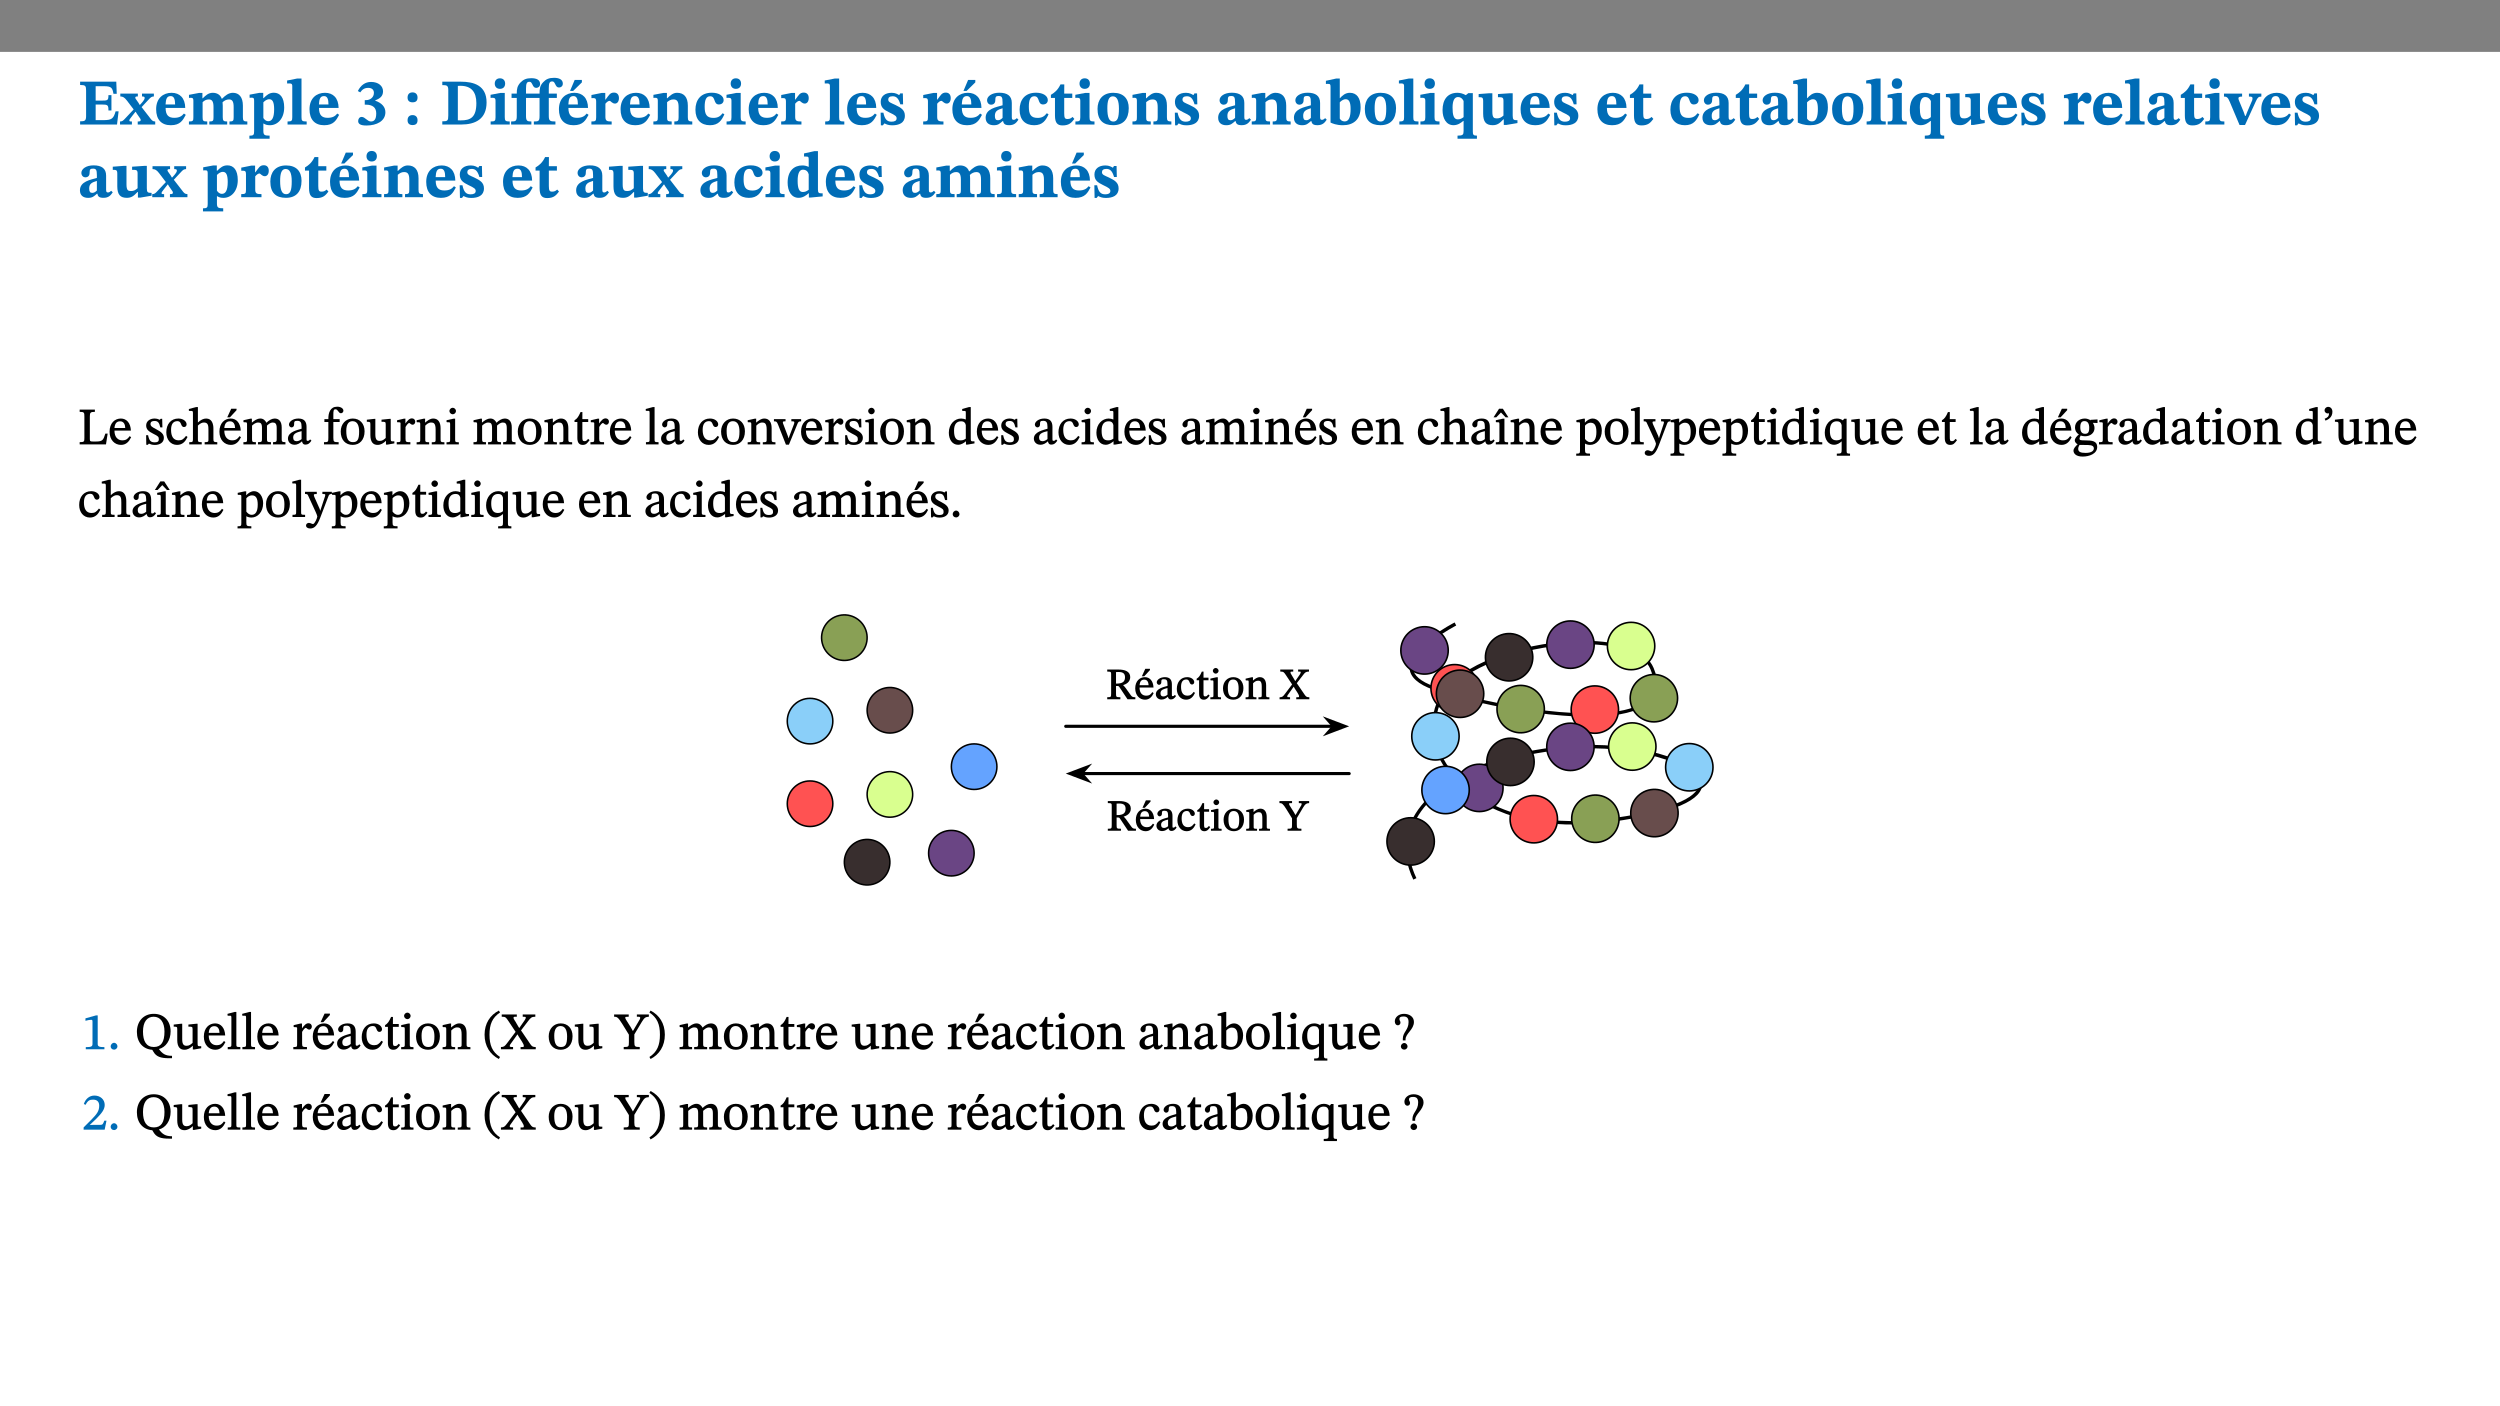 ﻿<?xml version="1.0" encoding="utf-8"?>
<svg xmlns="http://www.w3.org/2000/svg" xmlns:xlink="http://www.w3.org/1999/xlink" viewBox="0 0 960 540" version="1.1">
  <rect x="0" y="0" width="960" height="540" fill="#808080" stroke="none"/>
  <defs>
    <g>
      <symbol overflow="visible" id="glyph0-0">
        <path style="stroke:none;" d="M 7.938 -4.281 L 7.938 -4.688 C 7.938 -7.391 11.922 -9.312 11.922 -12.953 C 11.922 -15.531 9.766 -16.75 7.328 -16.75 C 4.828 -16.75 3.125 -15.234 3.125 -13.234 C 3.125 -12.062 3.594 -11.422 4.391 -11.422 C 4.984 -11.422 5.5 -11.828 5.5 -12.594 C 5.5 -13.531 4.984 -13.562 4.984 -14.375 C 4.984 -15.141 5.656 -15.641 7.109 -15.641 C 8.703 -15.641 9.688 -14.844 9.688 -12.891 C 9.688 -9.062 6.938 -8.156 6.938 -4.938 L 6.938 -4.219 L 7.938 -4.219 Z M 8.875 -1.266 C 8.875 -2.031 8.344 -2.828 7.484 -2.828 C 6.562 -2.828 6.016 -2.062 6.016 -1.266 C 6.016 -0.453 6.5 0.203 7.453 0.203 C 8.344 0.203 8.875 -0.469 8.875 -1.266 Z M 14.75 4.109 L 14.75 -19.625 L 0.25 -19.625 L 0.25 4.188 L 14.75 4.188 Z M 13.453 2.703 L 1.516 2.703 L 1.516 -18.188 L 13.453 -18.188 Z M 13.453 2.703 " />
      </symbol>
      <symbol overflow="visible" id="glyph0-1">
        <path style="stroke:none;" d="M 15.656 -5.062 L 14.5 -5.062 C 13.703 -2.234 13.016 -1.688 9.766 -1.688 L 6.844 -1.688 L 6.844 -7.688 L 9.047 -7.688 C 11.516 -7.688 11.75 -7.531 11.75 -5.406 L 12.906 -5.406 L 12.906 -11.297 L 11.75 -11.297 C 11.75 -9.266 11.516 -9.188 9.047 -9.188 L 6.844 -9.188 L 6.844 -14.719 L 10.109 -14.719 C 12.859 -14.719 13.312 -14.094 13.672 -11.797 L 14.938 -11.797 L 14.766 -16.453 L 0.875 -16.453 L 0.875 -15.188 C 2.906 -15.188 3.172 -14.891 3.172 -13.031 L 3.172 -3.203 C 3.172 -1.359 2.547 -1.234 0.875 -1.234 L 0.875 0 L 15.047 0 Z M 15.656 -5.062 " />
      </symbol>
      <symbol overflow="visible" id="glyph0-2">
        <path style="stroke:none;" d="M 13.359 -0.078 L 13.359 -1.172 C 12.344 -1.172 11.969 -1.688 11.219 -2.703 L 8.125 -6.688 L 10.922 -9.688 C 11.578 -10.406 12 -10.781 12.844 -10.781 L 12.844 -11.891 L 8.281 -11.891 L 8.281 -10.781 C 8.969 -10.781 9.297 -10.656 9.297 -10.281 C 9.297 -9.891 9.25 -9.641 8.453 -8.625 L 7.516 -7.578 L 7.359 -7.578 L 6.938 -8.328 C 5.891 -9.859 5.703 -9.969 5.703 -10.328 C 5.703 -10.734 6 -10.781 6.688 -10.781 L 6.688 -11.891 L -0.047 -11.891 L -0.047 -10.781 C 0.938 -10.781 1.562 -10.406 2.453 -9.25 L 5.078 -5.797 L 1.906 -2.422 C 1.047 -1.484 0.719 -1.172 -0.156 -1.172 L -0.156 0 L 4.406 0 L 4.406 -1.172 C 3.641 -1.172 3.422 -1.219 3.422 -1.531 C 3.422 -1.906 3.672 -2.188 4.156 -2.828 L 5.75 -4.875 L 5.875 -4.875 L 6.312 -4.141 L 7.516 -2.406 C 7.688 -2.188 7.781 -1.984 7.781 -1.766 C 7.781 -1.266 7.484 -1.172 6.641 -1.172 L 6.641 0 L 13.359 0 Z M 13.359 -0.078 " />
      </symbol>
      <symbol overflow="visible" id="glyph0-3">
        <path style="stroke:none;" d="M 11.469 -4.219 C 10.656 -3.203 9.672 -2.578 7.734 -2.578 C 5.625 -2.578 4.438 -3.547 4.438 -6.375 L 11.969 -6.375 C 11.922 -10.188 9.859 -12.188 6.734 -12.188 C 3.516 -12.188 0.797 -10.141 0.797 -5.875 C 0.797 -1.938 2.797 0.266 6.422 0.266 C 10.094 0.266 11.078 -1.703 12.172 -3.719 Z M 4.406 -7.609 C 4.516 -10.016 5 -10.922 6.391 -10.922 C 7.703 -10.922 8.078 -9.641 8.078 -7.703 L 4.406 -7.703 Z M 4.406 -7.609 " />
      </symbol>
      <symbol overflow="visible" id="glyph0-4">
        <path style="stroke:none;" d="M 13.609 -7.266 C 13.609 -7.734 13.578 -8.172 13.531 -8.547 C 14.172 -9.188 15.062 -9.641 15.984 -9.641 C 17.156 -9.641 17.797 -9.047 17.797 -6.719 L 17.797 -2.844 C 17.797 -1.469 17.641 -1.172 16.188 -1.172 L 16.188 0 L 23.047 0 L 23.047 -1.172 C 21.609 -1.172 21.344 -1.484 21.344 -2.844 L 21.344 -7.266 C 21.344 -10.531 19.844 -12.188 17.516 -12.188 C 15.859 -12.188 14.578 -11.156 13.375 -9.938 L 13.203 -9.938 C 12.688 -11.453 11.375 -12.188 9.781 -12.188 C 8.047 -12.188 7.016 -11.125 5.953 -10.094 L 5.797 -10.094 L 5.797 -12.125 L 4.453 -12.125 L 0.641 -11.406 L 0.641 -10.234 C 0.641 -10.234 0.891 -10.266 1.312 -10.266 C 2 -10.266 2.328 -10.141 2.328 -9.219 L 2.328 -2.844 C 2.328 -1.484 2.25 -1.172 0.625 -1.172 L 0.625 0 L 7.656 0 L 7.656 -1.172 C 6.016 -1.172 5.875 -1.484 5.875 -2.844 L 5.875 -8.578 C 6.547 -9.25 7.328 -9.641 8.234 -9.641 C 9.391 -9.641 10.062 -9.047 10.062 -6.719 L 10.062 -2.844 C 10.062 -1.469 9.938 -1.172 8.453 -1.172 L 8.453 0 L 15.312 0 L 15.312 -1.172 C 13.875 -1.172 13.609 -1.484 13.609 -2.844 Z M 13.609 -7.266 " />
      </symbol>
      <symbol overflow="visible" id="glyph0-5">
        <path style="stroke:none;" d="M 5.656 -12.172 L 4.234 -12.172 L 0.422 -11.469 L 0.422 -10.281 C 0.422 -10.281 0.891 -10.312 1.219 -10.312 C 2.031 -10.312 2.156 -10.062 2.156 -9.062 L 2.156 2.609 C 2.156 3.984 1.906 4.281 0.344 4.281 L 0.344 5.453 L 8.109 5.453 L 8.109 4.266 C 6.172 4.266 5.703 4.047 5.703 2.422 L 5.703 -0.375 L 5.797 -0.375 C 6.547 0.094 7.281 0.266 8.234 0.266 C 11.219 0.266 13.703 -2.328 13.703 -6.547 C 13.703 -10.438 12.094 -12.219 9.719 -12.219 C 8.078 -12.219 7.062 -11.406 5.797 -10.141 L 5.656 -10.141 Z M 5.703 -8.531 C 6.219 -9.047 6.984 -9.719 7.984 -9.719 C 9.188 -9.719 9.844 -8.703 9.844 -5.844 C 9.844 -2.375 8.891 -1.281 7.609 -1.281 C 6.609 -1.281 6.047 -1.984 5.703 -2.5 Z M 5.703 -8.531 " />
      </symbol>
      <symbol overflow="visible" id="glyph0-6">
        <path style="stroke:none;" d="M 7.812 -1.172 C 6.016 -1.172 5.828 -1.438 5.828 -2.844 L 5.828 -17.672 L 4.188 -17.672 L 0.297 -16.906 L 0.297 -15.766 C 0.297 -15.766 0.672 -15.781 1.062 -15.781 C 1.688 -15.781 2.281 -15.766 2.281 -14.812 L 2.281 -2.844 C 2.281 -1.484 2.109 -1.172 0.469 -1.172 L 0.469 0 L 7.812 0 Z M 7.812 -1.172 " />
      </symbol>
      <symbol overflow="visible" id="glyph0-7">
        <path style="stroke:none;" d="M 1.688 -12.359 C 2.484 -13.5 3.344 -14.078 4.766 -14.078 C 6.094 -14.078 6.938 -13.406 6.938 -12.172 C 6.938 -10.438 5.5 -9.375 3.969 -9.375 L 3.422 -9.375 L 3.422 -7.625 L 3.891 -7.625 C 6.547 -7.625 7.828 -6.438 7.828 -4.281 C 7.828 -1.859 6.969 -1.172 5.781 -1.172 C 4.406 -1.172 3.562 -2.922 2.234 -2.922 C 1.344 -2.922 0.891 -2.125 0.891 -1.344 C 0.891 -0.297 1.656 0.375 4.047 0.375 C 8.047 0.375 11.344 -1.344 11.344 -4.734 C 11.344 -6.719 9.984 -8.297 7.359 -9.188 L 7.359 -9.219 C 9.219 -9.984 10.438 -10.828 10.438 -12.781 C 10.438 -14.766 8.703 -16.359 5.844 -16.359 C 3.562 -16.359 1.859 -15.062 0.766 -12.859 Z M 1.688 -12.359 " />
      </symbol>
      <symbol overflow="visible" id="glyph0-8">
        <path style="stroke:none;" d="M 5.594 -10.328 C 5.625 -11.516 4.938 -12.344 3.688 -12.344 C 2.359 -12.344 1.766 -11.516 1.766 -10.359 C 1.766 -9.188 2.406 -8.531 3.688 -8.531 C 4.984 -8.531 5.578 -9.141 5.594 -10.328 Z M 5.594 -1.609 C 5.625 -2.797 4.938 -3.625 3.688 -3.625 C 2.359 -3.625 1.766 -2.797 1.766 -1.641 C 1.766 -0.469 2.406 0.203 3.688 0.203 C 4.984 0.203 5.578 -0.422 5.594 -1.609 Z M 5.594 -1.609 " />
      </symbol>
      <symbol overflow="visible" id="glyph0-9">
        <path style="stroke:none;" d="M 0.875 -16.359 L 0.875 -15.141 C 2.609 -15.141 3.172 -15.016 3.172 -13.188 L 3.172 -3.469 C 3.172 -1.438 2.906 -1.234 0.875 -1.234 L 0.875 0 L 8.109 0 C 13.484 0 17.875 -2.031 17.875 -8.5 C 17.875 -15.016 12.953 -16.453 8 -16.453 L 0.875 -16.453 Z M 6.844 -14.844 C 7.266 -14.875 7.516 -14.875 7.812 -14.875 C 12 -14.875 13.953 -12.547 13.953 -8.234 C 13.953 -2.719 11.703 -1.594 7.984 -1.594 C 7.625 -1.594 7.234 -1.594 6.844 -1.609 Z M 6.844 -14.844 " />
      </symbol>
      <symbol overflow="visible" id="glyph0-10">
        <path style="stroke:none;" d="M 7.781 -1.172 C 6.125 -1.172 5.875 -1.438 5.875 -2.875 L 5.875 -12.125 L 4.141 -12.125 L 0.422 -11.422 L 0.422 -10.234 C 0.422 -10.234 0.719 -10.266 1.062 -10.266 C 1.812 -10.266 2.328 -10.234 2.328 -9.125 L 2.328 -2.797 C 2.328 -1.391 2.062 -1.172 0.453 -1.172 L 0.453 0 L 7.781 0 Z M 4.016 -17.75 C 2.75 -17.75 2.031 -16.875 2.031 -15.719 C 2.031 -14.547 2.781 -13.703 4.016 -13.703 C 5.328 -13.703 6.016 -14.547 6.016 -15.734 C 6.016 -16.875 5.328 -17.75 4.016 -17.75 Z M 4.016 -17.75 " />
      </symbol>
      <symbol overflow="visible" id="glyph0-11">
        <path style="stroke:none;" d="M 0.328 -11.797 L 0.328 -10.203 L 2.328 -10.203 L 2.328 -3.297 C 2.328 -1.359 1.953 -1.172 0.156 -1.172 L 0.156 0 L 7.938 0 L 7.938 -1.172 C 6.375 -1.172 5.875 -1.359 5.875 -3.297 L 5.875 -10.203 L 11.078 -10.203 L 11.078 -3.391 C 11.078 -1.312 10.75 -1.172 8.891 -1.172 L 8.891 0 L 17.172 0 L 17.172 -1.172 C 15.047 -1.172 14.625 -1.406 14.625 -3.391 L 14.625 -10.203 L 17.719 -10.203 L 17.719 -11.891 L 14.625 -11.891 L 14.625 -13.953 C 14.625 -15.891 14.922 -16.547 15.891 -16.547 C 16.328 -16.547 16.609 -16.5 17.047 -15.594 C 17.5 -14.625 17.812 -14.219 18.578 -14.219 C 19.25 -14.219 20.016 -14.688 20.016 -15.719 C 20.016 -17.344 18.484 -17.938 16.656 -17.938 C 14.688 -17.938 13.562 -17.422 12.469 -16.25 C 11.203 -14.922 11.078 -13.734 11.078 -11.891 L 5.875 -11.891 L 5.875 -13.75 C 5.875 -15.828 6.219 -16.406 7.141 -16.406 C 7.578 -16.406 7.859 -16.359 8.297 -15.438 C 8.75 -14.469 9.062 -14.078 9.844 -14.078 C 10.5 -14.078 11.281 -14.547 11.281 -15.562 C 11.281 -17.203 9.859 -17.797 7.906 -17.797 C 5.953 -17.797 4.828 -17.25 3.719 -16.109 C 2.484 -14.75 2.328 -13.578 2.328 -11.891 L 0.328 -11.891 Z M 0.328 -11.797 " />
      </symbol>
      <symbol overflow="visible" id="glyph0-12">
        <path style="stroke:none;" d="M 11.469 -4.219 C 10.656 -3.203 9.672 -2.578 7.734 -2.578 C 5.625 -2.578 4.438 -3.547 4.438 -6.375 L 11.969 -6.375 C 11.922 -10.188 9.859 -12.188 6.734 -12.188 C 3.516 -12.188 0.797 -10.141 0.797 -5.875 C 0.797 -1.938 2.797 0.266 6.422 0.266 C 10.094 0.266 11.078 -1.703 12.172 -3.719 Z M 4.406 -7.609 C 4.516 -10.016 5 -10.922 6.391 -10.922 C 7.703 -10.922 8.078 -9.641 8.078 -7.703 L 4.406 -7.703 Z M 5.109 -12.906 L 6.266 -12.906 L 9.609 -16.188 L 9.609 -17.125 L 6.844 -17.125 L 5.062 -12.906 Z M 5.109 -12.906 " />
      </symbol>
      <symbol overflow="visible" id="glyph0-13">
        <path style="stroke:none;" d="M 5.828 -12.125 L 4.406 -12.125 L 0.516 -11.344 L 0.516 -10.141 C 0.516 -10.141 0.797 -10.156 1.281 -10.156 C 2.156 -10.156 2.328 -9.734 2.328 -8.844 L 2.328 -2.781 C 2.328 -1.391 2.109 -1.172 0.5 -1.172 L 0.5 0 L 8.281 0 L 8.281 -1.172 C 6.516 -1.172 5.875 -1.344 5.875 -2.953 L 5.875 -8 C 6.438 -8.656 6.969 -9.094 7.516 -9.094 C 7.906 -9.094 8.469 -8.047 9.562 -8.047 C 10.312 -8.047 11.078 -8.703 11.078 -10.141 C 11.078 -11.406 10.453 -12.266 9.172 -12.266 C 7.609 -12.266 7.234 -11.25 5.922 -9.547 L 5.828 -9.547 Z M 5.828 -12.125 " />
      </symbol>
      <symbol overflow="visible" id="glyph0-14">
        <path style="stroke:none;" d="M 13.859 -7.266 C 13.859 -10.531 12.344 -12.188 9.734 -12.188 C 8.25 -12.188 7.188 -11.297 5.953 -10.094 L 5.828 -10.094 L 5.828 -12.125 L 4.453 -12.125 L 0.641 -11.406 L 0.641 -10.234 C 0.641 -10.234 0.891 -10.266 1.312 -10.266 C 2 -10.266 2.328 -10.141 2.328 -9.219 L 2.328 -2.844 C 2.328 -1.484 2.25 -1.172 0.625 -1.172 L 0.625 0 L 7.656 0 L 7.656 -1.172 C 6.016 -1.172 5.891 -1.484 5.891 -2.844 L 5.891 -8.594 C 6.609 -9.188 7.281 -9.641 8.297 -9.641 C 9.609 -9.641 10.312 -9.047 10.312 -6.719 L 10.312 -2.844 C 10.312 -1.469 10.141 -1.172 8.672 -1.172 L 8.672 0 L 15.562 0 L 15.562 -1.172 C 14.125 -1.172 13.859 -1.484 13.859 -2.844 Z M 13.859 -7.266 " />
      </symbol>
      <symbol overflow="visible" id="glyph0-15">
        <path style="stroke:none;" d="M 11.219 -4.344 C 10.281 -3.141 9.344 -2.547 7.656 -2.547 C 5 -2.547 4.312 -4.016 4.312 -6.859 C 4.312 -9.484 4.906 -10.859 6.422 -10.859 C 8.672 -10.859 7.516 -7.703 9.812 -7.703 C 10.75 -7.703 11.594 -8.297 11.594 -9.391 C 11.594 -10.922 9.906 -12.219 7.062 -12.219 C 2.781 -12.219 0.766 -9.422 0.766 -5.672 C 0.766 -1.812 2.906 0.266 6.344 0.266 C 9.672 0.266 10.859 -1.688 11.875 -3.922 Z M 11.219 -4.344 " />
      </symbol>
      <symbol overflow="visible" id="glyph0-16">
        <path style="stroke:none;" d="M 0.891 -4.453 L 0.984 0.297 L 1.766 0.297 L 2.297 -0.391 L 2.484 -0.391 C 3.125 -0.078 3.797 0.297 5.328 0.297 C 7.875 0.297 10.203 -0.562 10.203 -3.375 C 10.203 -5.594 8.672 -6.5 6.547 -7.516 C 4.812 -8.344 3.812 -8.547 3.812 -9.609 C 3.812 -10.328 4.312 -10.859 5.484 -10.859 C 6.812 -10.859 7.75 -10.203 8.453 -7.75 L 9.516 -7.75 L 9.422 -11.969 L 8.422 -11.969 L 8.047 -11.344 L 7.906 -11.344 C 7.516 -11.594 6.609 -12.188 5.156 -12.188 C 2.484 -12.188 0.922 -10.797 0.922 -8.719 C 0.922 -6.547 2.109 -5.672 4.219 -4.656 C 6.547 -3.562 7.031 -3.172 7.031 -2.375 C 7.031 -1.438 6.219 -1.094 5.062 -1.094 C 3.266 -1.094 2.453 -2.125 1.953 -4.562 L 0.875 -4.562 Z M 0.891 -4.453 " />
      </symbol>
      <symbol overflow="visible" id="glyph0-17">
        <path style="stroke:none;" d="M 7.484 -1.391 C 7.703 -0.25 8.203 0.25 9.844 0.25 C 11.703 0.25 12.547 -0.562 13.406 -1.859 L 12.812 -2.453 C 12.438 -2.078 12.016 -1.812 11.625 -1.812 C 11.109 -1.812 10.859 -1.906 10.859 -2.906 L 10.859 -8.281 C 10.859 -11 9.141 -12.219 6.047 -12.219 C 3.172 -12.219 1.359 -10.828 1.359 -9.344 C 1.359 -8.234 2.156 -7.609 2.875 -7.609 C 3.734 -7.609 4.516 -8.125 4.516 -9.266 C 4.516 -10.688 4.781 -10.953 5.781 -10.953 C 6.969 -10.953 7.312 -10.578 7.312 -8.469 L 7.312 -7.391 C 4.953 -6.688 0.812 -6.078 0.812 -2.625 C 0.812 -0.625 2.125 0.266 3.938 0.266 C 5.656 0.266 6.188 -0.344 7.328 -1.312 L 7.484 -1.312 Z M 7.312 -2.547 C 6.594 -1.859 6.141 -1.656 5.5 -1.656 C 4.734 -1.656 4.359 -2.109 4.359 -3.328 C 4.359 -5.172 5.375 -5.656 7.312 -6.25 Z M 7.312 -2.547 " />
      </symbol>
      <symbol overflow="visible" id="glyph0-18">
        <path style="stroke:none;" d="M 8.844 -2.922 C 8.25 -2.422 7.828 -2.125 6.859 -2.125 C 5.922 -2.125 5.625 -2.5 5.625 -4.312 L 5.625 -10.203 L 8.719 -10.203 L 8.719 -11.891 L 5.625 -11.891 L 5.656 -15.406 L 4.188 -15.406 C 3.172 -13.234 1.906 -12.234 0.516 -11.406 L 0.516 -10.203 L 2.078 -10.203 L 2.078 -3.438 C 2.078 -0.594 3.047 0.344 4.984 0.344 C 7.578 0.344 8.453 -0.766 9.516 -2.156 Z M 8.844 -2.922 " />
      </symbol>
      <symbol overflow="visible" id="glyph0-19">
        <path style="stroke:none;" d="M 6.859 -12.188 C 2.703 -12.188 0.797 -9.484 0.797 -6.016 C 0.797 -1.703 2.906 0.25 6.797 0.25 C 10.688 0.25 12.781 -2.062 12.781 -6.297 C 12.781 -9.859 10.828 -12.188 6.859 -12.188 Z M 6.672 -10.828 C 8.297 -10.828 9.016 -9.188 9.016 -6.094 C 9.016 -2.672 8.5 -1.141 6.859 -1.141 C 5.25 -1.141 4.562 -2.719 4.562 -6.266 C 4.562 -9.094 5.078 -10.828 6.672 -10.828 Z M 6.672 -10.828 " />
      </symbol>
      <symbol overflow="visible" id="glyph0-20">
        <path style="stroke:none;" d="M 5.328 -17.672 L 3.984 -17.672 L 0 -16.797 L 0 -15.594 C 0 -15.594 0.297 -15.609 0.719 -15.609 C 1.641 -15.609 1.781 -15.484 1.781 -14.375 L 1.781 -0.75 C 2.5 -0.422 4.047 0.266 6.5 0.266 C 10.531 0.266 13.328 -1.859 13.328 -6.609 C 13.328 -10.203 11.844 -12.188 9.188 -12.188 C 7.438 -12.188 6.297 -11.109 5.422 -10.141 L 5.328 -10.141 Z M 5.328 -8.531 C 5.75 -8.969 6.562 -9.719 7.625 -9.719 C 8.953 -9.719 9.484 -8.453 9.484 -5.953 C 9.484 -3.141 8.922 -1.188 7.219 -1.188 C 6.266 -1.188 5.656 -1.703 5.328 -2.281 Z M 5.328 -8.531 " />
      </symbol>
      <symbol overflow="visible" id="glyph0-21">
        <path style="stroke:none;" d="M 14 5.375 L 14 4.266 C 12.609 4.266 12.422 3.891 12.422 2.656 L 12.422 -12.062 L 10.703 -12.062 L 9.734 -11.281 C 8.547 -11.938 7.516 -12.188 6.5 -12.188 C 2.75 -12.188 0.797 -9.594 0.797 -5.547 C 0.797 -2.375 2.203 0.25 4.984 0.25 C 6.641 0.25 7.812 -0.594 8.75 -1.391 L 8.875 -1.391 L 8.875 2.422 C 8.875 3.891 8.625 4.266 6.547 4.266 L 6.547 5.453 L 14 5.453 Z M 8.875 -2.844 C 8.297 -2.422 7.688 -1.984 6.641 -1.984 C 4.984 -1.984 4.641 -3.859 4.641 -6.547 C 4.641 -9.266 5.422 -10.562 6.734 -10.562 C 7.75 -10.562 8.375 -10.016 8.875 -9.047 Z M 8.875 -2.844 " />
      </symbol>
      <symbol overflow="visible" id="glyph0-22">
        <path style="stroke:none;" d="M 15.234 -1.656 L 15.094 -1.656 C 13.75 -1.656 13.406 -1.859 13.406 -3.422 L 13.406 -12.016 L 12.391 -12.016 L 7.75 -11.703 L 7.75 -10.5 C 9.391 -10.5 9.859 -10.5 9.859 -9.062 L 9.859 -3.438 C 8.953 -2.672 8.375 -2.359 7.328 -2.359 C 6.266 -2.359 5.594 -2.547 5.594 -4.906 L 5.594 -12.016 L 4.438 -12.016 L 0.328 -11.703 L 0.328 -10.5 C 1.656 -10.484 2.062 -10.5 2.062 -8.969 L 2.062 -4.188 C 2.062 -0.922 3.25 0.25 5.719 0.25 C 7.391 0.25 8.281 -0.344 9.844 -2 L 9.984 -2 L 9.984 0.156 L 10.953 0.156 L 15.234 -0.562 Z M 15.234 -1.656 " />
      </symbol>
      <symbol overflow="visible" id="glyph0-23">
        <path style="stroke:none;" d="M 13.828 -11.891 L 9.062 -11.891 L 9.062 -10.734 C 10.016 -10.734 10.438 -10.656 10.438 -10.109 C 10.438 -9.594 10.281 -9.172 10.281 -9.172 L 10.281 -9.219 L 8.406 -4.828 L 7.828 -3.328 L 7.562 -3.328 L 7.062 -4.781 L 5.281 -9.125 C 5.125 -9.438 5.031 -9.812 5.031 -10.109 C 5.031 -10.531 5.422 -10.734 6.438 -10.734 L 6.438 -11.891 L -0.516 -11.891 L -0.516 -10.734 C 0.469 -10.734 0.984 -10.484 1.688 -8.75 L 5.453 0.172 L 7.562 0.172 L 11.766 -9.016 C 12.391 -10.406 12.844 -10.734 13.828 -10.734 Z M 13.828 -11.891 " />
      </symbol>
      <symbol overflow="visible" id="glyph0-24">
        <path style="stroke:none;" d="M 14.25 -0.375 L 14.25 -1.484 L 13.734 -1.484 C 12.812 -1.484 12.438 -1.641 12.438 -2.906 L 12.438 -17.672 L 11.047 -17.672 L 7.094 -16.797 L 7.094 -15.594 C 7.094 -15.594 7.562 -15.594 7.812 -15.594 C 8.75 -15.594 8.891 -15.469 8.891 -14.375 L 8.891 -11.641 L 8.828 -11.641 C 8 -12.047 7.188 -12.188 6.422 -12.188 C 3.297 -12.188 0.797 -10.141 0.797 -5.578 C 0.797 -2.406 2.188 0.25 5.031 0.25 C 6.672 0.25 7.906 -0.672 8.797 -1.469 L 8.953 -1.469 L 8.953 0.125 L 9.812 0.125 L 14.25 -0.297 Z M 8.891 -2.844 C 8.078 -2.281 7.578 -1.984 6.609 -1.984 C 5.297 -1.984 4.641 -3.203 4.641 -6.312 C 4.641 -9.297 5.406 -10.562 6.672 -10.562 C 8.031 -10.562 8.672 -9.672 8.891 -8.766 Z M 8.891 -2.844 " />
      </symbol>
      <symbol overflow="visible" id="glyph1-0">
        <path style="stroke:none;" d="M 6.5 -3.5 L 6.5 -3.828 C 6.5 -6 9.703 -7.547 9.703 -10.484 C 9.703 -12.547 7.844 -13.594 5.891 -13.594 C 3.891 -13.594 2.375 -12.312 2.375 -10.703 C 2.375 -9.766 2.891 -9.188 3.531 -9.188 C 4 -9.188 4.547 -9.562 4.547 -10.188 C 4.547 -10.938 4.125 -10.953 4.125 -11.609 C 4.125 -12.234 4.547 -12.578 5.719 -12.578 C 7 -12.578 7.656 -12 7.656 -10.422 C 7.656 -7.344 5.438 -6.609 5.438 -4.031 L 5.438 -3.391 L 6.5 -3.391 Z M 7.25 -1.078 C 7.25 -1.688 6.719 -2.391 6.016 -2.391 C 5.281 -2.391 4.703 -1.719 4.703 -1.078 C 4.703 -0.422 5.219 0.156 6 0.156 C 6.719 0.156 7.25 -0.438 7.25 -1.078 Z M 11.969 3.25 L 11.969 -15.891 L 0.062 -15.891 L 0.062 3.359 L 11.969 3.359 Z M 10.812 2.047 L 1.328 2.047 L 1.328 -14.625 L 10.672 -14.625 L 10.672 2.047 Z M 10.812 2.047 " />
      </symbol>
      <symbol overflow="visible" id="glyph1-1">
        <path style="stroke:none;" d="M 11.312 -4.141 L 10.578 -4.141 C 9.766 -1.688 9.578 -1.094 6.906 -1.094 L 6 -1.094 C 4.828 -1.094 4.609 -1.141 4.609 -2.016 L 4.609 -10.656 C 4.609 -12.219 4.828 -12.484 6.547 -12.484 L 6.547 -13.344 L 0.703 -13.344 L 0.703 -12.484 C 2.438 -12.484 2.516 -12.219 2.516 -10.672 L 2.516 -2.562 C 2.516 -1.016 2.438 -0.859 0.703 -0.859 L 0.703 0 L 10.812 0 L 11.453 -4.141 Z M 11.312 -4.141 " />
      </symbol>
      <symbol overflow="visible" id="glyph1-2">
        <path style="stroke:none;" d="M 8.172 -3.062 C 7.531 -2.234 7.016 -1.547 5.406 -1.547 C 3.812 -1.547 2.406 -2.672 2.406 -5.297 L 8.719 -5.297 C 8.609 -8.203 7.047 -9.922 4.875 -9.922 C 2.547 -9.922 0.531 -8.188 0.531 -4.859 C 0.531 -1.656 2.531 0.203 4.922 0.203 C 6.969 0.203 8.047 -1.172 8.812 -2.75 L 8.234 -3.172 Z M 2.391 -6.156 C 2.547 -8.016 3.234 -8.859 4.578 -8.859 C 6 -8.859 6.516 -7.625 6.547 -6.297 L 2.406 -6.297 Z M 2.391 -6.156 " />
      </symbol>
      <symbol overflow="visible" id="glyph1-3">
        <path style="stroke:none;" d="M 0.641 -3.391 L 0.703 0.156 L 1.297 0.156 L 1.719 -0.297 C 2.234 -0.078 2.828 0.219 3.984 0.219 C 5.781 0.219 7.453 -0.625 7.453 -2.484 C 7.453 -3.969 6.438 -4.797 4.625 -5.75 C 2.953 -6.609 2.328 -7.016 2.328 -7.797 C 2.328 -8.688 2.906 -8.984 3.828 -8.984 C 5.047 -8.984 5.641 -8.531 6.094 -6.516 L 6.891 -6.516 L 6.812 -9.828 L 6.219 -9.828 L 5.875 -9.406 L 5.938 -9.406 C 5.438 -9.641 4.844 -9.922 3.844 -9.922 C 2.125 -9.922 0.656 -8.906 0.656 -7.266 C 0.656 -5.797 1.516 -5.016 3.328 -4.109 L 3.422 -4.062 C 5.281 -3.141 5.516 -2.891 5.516 -1.953 C 5.516 -1.016 4.938 -0.781 3.938 -0.781 C 2.469 -0.781 1.828 -1.328 1.391 -3.531 L 0.641 -3.531 Z M 0.641 -3.391 " />
      </symbol>
      <symbol overflow="visible" id="glyph1-4">
        <path style="stroke:none;" d="M 8.031 -3.172 C 7.125 -2.016 6.547 -1.547 5.266 -1.547 C 3.203 -1.547 2.344 -3.125 2.344 -5.562 C 2.344 -7.844 3.203 -8.922 4.828 -8.922 C 6.531 -8.922 5.875 -6.656 7.344 -6.656 C 7.906 -6.656 8.312 -7.094 8.312 -7.672 C 8.312 -8.828 7.031 -9.922 5.156 -9.922 C 2.297 -9.922 0.516 -7.75 0.516 -4.625 C 0.516 -1.859 2.156 0.203 4.641 0.203 C 6.766 0.203 7.875 -1.172 8.672 -2.844 L 8.094 -3.266 Z M 8.031 -3.172 " />
      </symbol>
      <symbol overflow="visible" id="glyph1-5">
        <path style="stroke:none;" d="M 3.719 -7.188 C 4.703 -8.094 5.344 -8.391 6.109 -8.391 C 7.734 -8.391 7.812 -7.125 7.812 -5.5 L 7.812 -2.047 C 7.812 -1.094 7.875 -0.844 6.359 -0.844 L 6.359 0 L 11.203 0 L 11.203 -0.844 C 9.828 -0.844 9.719 -1.078 9.719 -2.125 L 9.719 -6.094 C 9.719 -7.734 9.219 -9.922 6.938 -9.922 C 5.875 -9.922 4.859 -9.422 3.641 -8.281 L 3.766 -8.281 L 3.766 -14.328 L 3.109 -14.328 L 0.297 -13.594 L 0.297 -12.922 L 0.516 -12.844 C 0.516 -12.844 0.703 -12.844 1.016 -12.844 C 1.547 -12.844 1.859 -12.875 1.859 -12.172 L 1.859 -1.969 C 1.859 -0.859 1.641 -0.844 0.453 -0.844 L 0.453 0 L 5.234 0 L 5.234 -0.844 C 3.75 -0.844 3.766 -1.016 3.766 -2.047 L 3.766 -7.219 Z M 3.719 -7.188 " />
      </symbol>
      <symbol overflow="visible" id="glyph1-6">
        <path style="stroke:none;" d="M 8.172 -3.062 C 7.531 -2.234 7.016 -1.547 5.406 -1.547 C 3.812 -1.547 2.406 -2.672 2.406 -5.297 L 8.719 -5.297 C 8.609 -8.203 7.047 -9.922 4.875 -9.922 C 2.547 -9.922 0.531 -8.188 0.531 -4.859 C 0.531 -1.656 2.531 0.203 4.922 0.203 C 6.969 0.203 8.047 -1.172 8.812 -2.75 L 8.234 -3.172 Z M 2.391 -6.156 C 2.547 -8.016 3.234 -8.859 4.578 -8.859 C 6 -8.859 6.516 -7.625 6.547 -6.297 L 2.406 -6.297 Z M 3.75 -10.375 L 4.562 -10.375 L 7.109 -13.141 L 7.109 -13.688 L 5.062 -13.688 L 3.531 -10.375 Z M 3.75 -10.375 " />
      </symbol>
      <symbol overflow="visible" id="glyph1-7">
        <path style="stroke:none;" d="M 3.766 -7.156 C 4.344 -7.688 5.141 -8.391 6.172 -8.391 C 7.094 -8.391 7.625 -8.062 7.625 -6.375 L 7.625 -2.438 C 7.625 -1.031 7.656 -0.844 6.094 -0.844 L 6.094 0 L 11.078 0 L 11.078 -0.844 C 9.516 -0.844 9.547 -1.062 9.547 -2.438 L 9.547 -7.219 C 10.156 -7.75 10.891 -8.391 11.719 -8.391 C 12.656 -8.391 13.281 -8.062 13.281 -6.25 L 13.281 -2.438 C 13.281 -1.219 13.375 -0.844 11.875 -0.844 L 11.875 0 L 16.641 0 L 16.641 -0.844 C 15.141 -0.844 15.203 -1.172 15.203 -2.438 L 15.203 -6.5 C 15.203 -8.906 14.062 -9.922 12.516 -9.922 C 11.453 -9.922 10.344 -9.297 9.281 -8.266 L 9.344 -8.266 C 8.984 -9.078 8.188 -9.922 7.047 -9.922 C 5.703 -9.922 4.688 -9.141 3.641 -8.25 L 3.75 -8.25 L 3.75 -9.859 L 3.141 -9.859 L 0.516 -9.266 L 0.516 -8.562 L 0.734 -8.484 C 0.734 -8.484 0.891 -8.484 1.188 -8.484 C 1.75 -8.484 1.891 -8.422 1.891 -7.703 L 1.891 -2.125 C 1.891 -0.938 1.891 -0.844 0.5 -0.844 L 0.5 0 L 5.297 0 L 5.297 -0.844 C 3.938 -0.844 3.812 -0.938 3.812 -2.047 L 3.812 -7.172 Z M 3.766 -7.156 " />
      </symbol>
      <symbol overflow="visible" id="glyph1-8">
        <path style="stroke:none;" d="M 6 -1.359 C 6.109 -0.484 6.453 0.094 7.328 0.094 C 8.344 0.094 8.906 -0.359 9.641 -1.422 L 9.156 -1.906 C 8.812 -1.516 8.625 -1.359 8.25 -1.359 C 7.828 -1.359 7.766 -1.375 7.766 -2.188 L 7.766 -6.719 C 7.766 -8.781 6.828 -9.922 4.656 -9.922 C 2.484 -9.922 1.016 -8.703 1.016 -7.594 C 1.016 -6.938 1.594 -6.516 1.984 -6.516 C 2.547 -6.516 2.984 -6.938 2.984 -7.547 C 2.984 -8.75 3.062 -9.047 4.203 -9.047 C 5.406 -9.047 5.859 -8.5 5.859 -6.766 L 5.859 -6 C 4.281 -5.5 0.625 -4.844 0.625 -2.219 C 0.625 -0.938 1.594 0.141 3.125 0.141 C 4.406 0.141 5.203 -0.453 6.094 -1.234 L 6.016 -1.234 Z M 5.891 -2.047 C 5.219 -1.5 4.609 -1.219 3.938 -1.219 C 3.094 -1.219 2.625 -1.688 2.625 -2.688 C 2.625 -4.25 4.188 -4.656 5.859 -5.078 L 5.859 -2.016 Z M 5.891 -2.047 " />
      </symbol>
      <symbol overflow="visible" id="glyph1-9">
        <path style="stroke:none;" d="M 0.375 -9.547 L 0.375 -8.594 L 1.891 -8.594 L 1.891 -2.484 C 1.891 -0.938 1.812 -0.844 0.219 -0.844 L 0.219 0 L 5.844 0 L 5.844 -0.844 C 4.062 -0.844 3.812 -0.938 3.812 -2.484 L 3.812 -8.594 L 6.234 -8.594 L 6.234 -9.688 L 3.812 -9.688 L 3.812 -11.312 C 3.812 -12.984 3.906 -13.469 4.641 -13.469 C 5.641 -13.469 5.734 -11.953 6.734 -11.953 C 7.188 -11.953 7.672 -12.344 7.672 -12.922 C 7.672 -13.828 6.609 -14.469 5.312 -14.469 C 3.922 -14.469 3.109 -13.891 2.562 -12.969 C 2.047 -12.047 1.891 -11.062 1.891 -9.688 L 0.375 -9.688 Z M 0.375 -9.547 " />
      </symbol>
      <symbol overflow="visible" id="glyph1-10">
        <path style="stroke:none;" d="M 5.141 -9.922 C 2.453 -9.922 0.531 -7.828 0.531 -4.938 C 0.531 -1.719 2.344 0.203 5.141 0.203 C 7.734 0.203 9.688 -1.672 9.688 -5.016 C 9.688 -7.969 7.875 -9.922 5.141 -9.922 Z M 5.062 -8.906 C 6.828 -8.906 7.594 -7.375 7.594 -4.922 C 7.594 -1.672 6.859 -0.859 5.219 -0.859 C 3.5 -0.844 2.656 -2.031 2.656 -5.203 C 2.656 -7.75 3.547 -8.906 5.062 -8.906 Z M 5.062 -8.906 " />
      </symbol>
      <symbol overflow="visible" id="glyph1-11">
        <path style="stroke:none;" d="M 10.75 -1.156 L 10.562 -1.156 C 9.609 -1.156 9.484 -1.156 9.484 -2.328 L 9.484 -9.781 L 8.891 -9.781 L 5.953 -9.484 L 5.953 -8.672 C 7.375 -8.672 7.562 -8.688 7.562 -7.625 L 7.562 -2.453 C 6.812 -1.797 6.281 -1.328 5.266 -1.328 C 4.219 -1.328 3.578 -1.797 3.578 -3.828 L 3.578 -9.781 L 3.031 -9.781 L 0.312 -9.469 L 0.312 -8.672 C 1.531 -8.641 1.672 -8.688 1.672 -7.609 L 1.672 -3.562 C 1.672 -0.859 2.766 0.203 4.422 0.203 C 5.703 0.203 6.719 -0.438 7.734 -1.438 L 7.656 -1.438 L 7.656 0.094 L 8.234 0.094 L 10.875 -0.375 L 10.875 -1.156 Z M 10.75 -1.156 " />
      </symbol>
      <symbol overflow="visible" id="glyph1-12">
        <path style="stroke:none;" d="M 3.641 -9.859 L 3.172 -9.859 L 0.562 -9.25 L 0.562 -8.562 L 0.781 -8.484 C 0.781 -8.484 0.922 -8.484 1.312 -8.484 C 2.031 -8.484 1.891 -8.25 1.891 -7.531 L 1.891 -2.047 C 1.891 -0.938 1.891 -0.844 0.438 -0.844 L 0.438 0 L 5.672 0 L 5.672 -0.844 C 4.062 -0.844 3.812 -0.891 3.812 -2.156 L 3.812 -6.672 C 4.25 -7.406 4.797 -8.203 5.266 -8.203 C 5.5 -8.203 5.891 -7.531 6.547 -7.531 C 7 -7.531 7.547 -7.969 7.547 -8.719 C 7.547 -9.406 7.047 -9.984 6.281 -9.984 C 5.312 -9.984 4.625 -9.25 3.625 -7.812 L 3.766 -7.812 L 3.766 -9.859 Z M 3.641 -9.859 " />
      </symbol>
      <symbol overflow="visible" id="glyph1-13">
        <path style="stroke:none;" d="M 9.703 -6.234 C 9.703 -8.531 8.719 -9.922 6.906 -9.922 C 5.656 -9.922 4.688 -9.156 3.641 -8.25 L 3.75 -8.25 L 3.766 -9.859 L 3.188 -9.859 L 0.516 -9.266 L 0.516 -8.562 L 0.734 -8.484 C 0.734 -8.484 0.859 -8.484 1.188 -8.484 C 1.734 -8.484 1.891 -8.453 1.891 -7.734 L 1.891 -2.125 C 1.891 -1.016 1.969 -0.812 0.5 -0.812 L 0.5 0 L 5.312 0 L 5.312 -0.812 C 3.766 -0.812 3.812 -1.016 3.812 -2.125 L 3.812 -7.188 C 4.359 -7.703 5.016 -8.391 6.094 -8.391 C 7 -8.391 7.797 -8.125 7.797 -5.734 L 7.797 -2.125 C 7.797 -1.016 7.875 -0.812 6.312 -0.812 L 6.312 0 L 11.172 0 L 11.172 -0.812 C 9.719 -0.812 9.703 -1.016 9.703 -2.125 Z M 9.703 -6.234 " />
      </symbol>
      <symbol overflow="visible" id="glyph1-14">
        <path style="stroke:none;" d="M 2.891 -14.062 C 2.188 -14.062 1.609 -13.406 1.609 -12.812 C 1.609 -12.188 2.219 -11.547 2.891 -11.547 C 3.578 -11.547 4.141 -12.188 4.141 -12.812 C 4.141 -13.406 3.578 -14.062 2.891 -14.062 Z M 5.125 -0.812 C 3.781 -0.812 3.812 -0.969 3.812 -2.125 L 3.812 -9.859 L 3.172 -9.859 L 0.516 -9.281 L 0.516 -8.594 L 0.734 -8.5 C 0.734 -8.5 0.875 -8.5 1.156 -8.5 C 1.734 -8.5 1.891 -8.547 1.891 -7.688 L 1.891 -2.125 C 1.891 -1 1.969 -0.812 0.5 -0.812 L 0.5 0 L 5.234 0 L 5.234 -0.812 Z M 5.125 -0.812 " />
      </symbol>
      <symbol overflow="visible" id="glyph1-15">
        <path style="stroke:none;" d="M 5.734 -2.016 C 5.234 -1.453 5.078 -1.234 4.438 -1.234 C 3.672 -1.234 3.609 -1.578 3.609 -2.984 L 3.609 -8.594 L 5.859 -8.594 L 5.859 -9.688 L 3.609 -9.688 L 3.625 -12.406 L 2.906 -12.406 C 2.125 -10.578 1.578 -9.844 0.594 -9.25 L 0.594 -8.594 L 1.688 -8.594 L 1.688 -2.438 C 1.688 -0.641 2.406 0.203 3.75 0.203 C 5.016 0.203 5.516 -0.438 6.391 -1.641 L 5.812 -2.109 Z M 5.734 -2.016 " />
      </symbol>
      <symbol overflow="visible" id="glyph1-16">
        <path style="stroke:none;" d="M 5.172 -0.844 C 3.75 -0.844 3.766 -0.969 3.766 -2.125 L 3.766 -14.328 L 3.141 -14.328 L 0.375 -13.594 L 0.375 -12.953 L 0.594 -12.875 C 0.594 -12.875 0.812 -12.875 1.156 -12.875 C 1.656 -12.875 1.859 -12.953 1.859 -12.125 L 1.859 -2.125 C 1.859 -1.016 1.906 -0.844 0.453 -0.844 L 0.453 0 L 5.297 0 L 5.297 -0.844 Z M 5.172 -0.844 " />
      </symbol>
      <symbol overflow="visible" id="glyph1-17">
        <path style="stroke:none;" d="M 9.922 -9.688 L 6.297 -9.688 L 6.297 -8.844 C 7.156 -8.844 7.438 -8.859 7.438 -8.422 C 7.438 -8.109 7.312 -7.875 7.297 -7.766 L 5.578 -3.266 L 5.203 -2.188 L 5.266 -2.188 L 4.922 -3.25 L 3.234 -7.688 C 3.109 -7.969 3.031 -8.203 3.031 -8.469 C 3.031 -8.781 3.172 -8.844 4.062 -8.844 L 4.062 -9.688 L -0.391 -9.688 L -0.391 -8.844 C 0.594 -8.844 0.703 -8.75 1.219 -7.516 L 4.219 0.125 L 5.359 0.125 L 8.547 -7.656 C 8.938 -8.688 9.141 -8.844 10.047 -8.844 L 10.047 -9.688 Z M 9.922 -9.688 " />
      </symbol>
      <symbol overflow="visible" id="glyph1-18">
        <path style="stroke:none;" d="M 10.359 -0.484 L 10.359 -1.156 L 9.828 -1.156 C 9.078 -1.156 8.938 -1.219 8.938 -2.25 L 8.938 -14.328 L 8.281 -14.328 L 5.641 -13.594 L 5.641 -12.922 L 5.859 -12.844 C 5.859 -12.844 6.109 -12.844 6.297 -12.844 C 7.078 -12.844 7.031 -12.797 7.031 -11.906 L 7.031 -9.547 C 6.641 -9.734 5.891 -9.922 5.234 -9.922 C 2.734 -9.922 0.516 -7.766 0.516 -4.484 C 0.516 -1.938 1.812 0.156 4.062 0.156 C 5.375 0.156 6.469 -0.641 7.188 -1.281 L 7.094 -1.281 L 7.094 0.094 L 7.688 0.094 L 10.359 -0.375 Z M 7.078 -2.234 C 6.375 -1.75 5.938 -1.531 5 -1.531 C 3.312 -1.531 2.516 -2.516 2.516 -5.266 C 2.516 -7.766 3.531 -8.859 5.203 -8.859 C 6.438 -8.859 6.875 -8.203 7.031 -7.391 L 7.031 -2.219 Z M 7.078 -2.234 " />
      </symbol>
      <symbol overflow="visible" id="glyph1-19">
        <path style="stroke:none;" d="M 5.203 -10.594 L 3.203 -13.688 L 1.75 -13.688 L -0.375 -10.375 L 0.672 -10.375 L 2.484 -12.25 L 4.281 -10.375 L 5.359 -10.375 Z M 5.125 -0.812 C 3.781 -0.812 3.812 -0.969 3.812 -2.125 L 3.812 -9.859 L 3.172 -9.859 L 0.516 -9.281 L 0.516 -8.594 L 0.734 -8.5 C 0.734 -8.5 0.875 -8.5 1.156 -8.5 C 1.734 -8.5 1.891 -8.547 1.891 -7.688 L 1.891 -2.125 C 1.891 -1 1.969 -0.812 0.5 -0.812 L 0.5 0 L 5.234 0 L 5.234 -0.812 Z M 5.125 -0.812 " />
      </symbol>
      <symbol overflow="visible" id="glyph1-20">
        <path style="stroke:none;" d="M 3.5 -9.859 L 3.016 -9.859 L 0.359 -9.281 L 0.359 -8.594 L 0.578 -8.5 C 0.578 -8.5 0.875 -8.5 1.141 -8.5 C 1.797 -8.5 1.75 -8.359 1.75 -7.609 L 1.75 2.25 C 1.75 3.359 1.688 3.562 0.297 3.562 L 0.297 4.375 L 5.594 4.375 L 5.594 3.547 C 3.922 3.547 3.672 3.422 3.672 2.125 L 3.672 -0.359 L 3.578 -0.359 C 4.109 0 4.875 0.203 5.641 0.203 C 8.031 0.203 10.125 -1.938 10.125 -5.312 C 10.125 -7.922 8.625 -9.922 6.656 -9.922 C 5.484 -9.922 4.422 -9.266 3.484 -8.188 L 3.625 -8.188 L 3.625 -9.859 Z M 3.625 -7.125 C 4 -7.625 4.781 -8.312 5.844 -8.312 C 7.312 -8.312 8.047 -7.266 8.047 -4.766 C 8.047 -1.984 7.125 -0.844 5.734 -0.844 C 4.625 -0.844 4 -1.688 3.672 -2.078 L 3.672 -7.172 Z M 3.625 -7.125 " />
      </symbol>
      <symbol overflow="visible" id="glyph1-21">
        <path style="stroke:none;" d="M 9.828 -9.688 L 6.297 -9.688 L 6.297 -8.844 C 7.094 -8.844 7.406 -8.859 7.406 -8.469 C 7.406 -8.312 7.344 -8.125 7.312 -7.969 L 5.438 -2.266 L 5.5 -2.266 L 5.234 -3.172 L 3.281 -7.547 C 3.172 -7.828 3.016 -8.172 3.016 -8.406 C 3.016 -8.766 3.125 -8.828 4.141 -8.828 L 4.141 -9.688 L -0.375 -9.688 L -0.375 -8.844 C 0.484 -8.844 0.625 -8.703 0.812 -8.25 L 3.75 -1.859 C 3.984 -1.312 4.344 -0.484 4.344 -0.219 C 4.344 0.359 3.344 2.688 2.703 2.688 C 2.219 2.688 1.797 2.25 1.094 2.25 C 0.562 2.25 0.016 2.656 0.016 3.25 C 0.016 4 0.734 4.406 1.641 4.406 C 3.25 4.406 4.344 3.25 5.453 0.312 L 8.562 -7.844 C 8.844 -8.625 9.031 -8.844 9.938 -8.844 L 9.938 -9.688 Z M 9.828 -9.688 " />
      </symbol>
      <symbol overflow="visible" id="glyph1-22">
        <path style="stroke:none;" d="M 10.219 4.266 L 10.219 3.562 C 8.984 3.562 8.906 3.359 8.906 2.344 L 8.906 -9.844 L 7.969 -9.844 L 7.469 -9.219 C 6.75 -9.703 6 -9.922 5.156 -9.922 C 2.625 -9.922 0.516 -7.688 0.516 -4.5 C 0.516 -1.734 1.969 0.156 4.047 0.156 C 5.344 0.156 6.281 -0.516 7.109 -1.25 L 7 -1.25 L 7 2.125 C 7 3.359 6.891 3.562 5.141 3.562 L 5.141 4.375 L 10.219 4.375 Z M 7.031 -2.266 C 6.469 -1.812 5.969 -1.547 5 -1.547 C 3.016 -1.547 2.484 -3.094 2.484 -5.266 C 2.484 -7.75 3.469 -8.859 5.141 -8.859 C 6.203 -8.859 6.734 -8.406 7 -7.406 L 7 -2.234 Z M 7.031 -2.266 " />
      </symbol>
      <symbol overflow="visible" id="glyph1-23">
        <path style="stroke:none;" d="M 2.453 -3.891 C 1.516 -3.172 0.781 -2.234 0.781 -1.516 C 0.781 -0.953 1.25 -0.344 1.891 -0.016 L 1.891 -0.062 C 0.859 0.938 0.281 1.719 0.281 2.375 C 0.281 3.469 1.188 4.688 3.812 4.688 C 6.312 4.688 9.391 3.641 9.391 0.969 C 9.391 -1.312 7.344 -1.531 4.844 -1.531 C 3.016 -1.531 2.609 -1.594 2.609 -2.188 C 2.609 -2.531 2.891 -3.172 3.047 -3.391 C 3.531 -3.234 4.078 -3.109 4.719 -3.109 C 6.812 -3.109 8.359 -4.406 8.359 -6.25 C 8.359 -7.25 7.891 -8.016 7.656 -8.344 L 7.656 -8.266 L 9.516 -8.203 L 9.516 -9.578 L 6.828 -9.422 L 6.906 -9.203 C 6.906 -9.203 5.938 -9.922 4.625 -9.922 C 2.516 -9.922 0.875 -8.531 0.875 -6.531 C 0.875 -5.234 1.5 -4.297 2.406 -3.766 L 2.406 -3.859 Z M 4.484 -8.938 C 5.75 -8.938 6.328 -7.984 6.328 -6.375 C 6.328 -4.484 5.734 -4.062 4.734 -4.062 C 3.453 -4.062 2.891 -4.906 2.891 -6.609 C 2.891 -8.281 3.453 -8.938 4.484 -8.938 Z M 2.531 0.203 C 2.812 0.203 3.188 0.219 4.781 0.234 C 6.109 0.266 8.109 0.094 8.109 1.531 C 8.109 2.391 7.312 3.281 4.953 3.281 C 2.922 3.281 2.094 2.844 2.094 1.688 C 2.094 1.281 2.188 0.891 2.594 0.203 Z M 2.531 0.203 " />
      </symbol>
      <symbol overflow="visible" id="glyph1-24">
        <path style="stroke:none;" d="M 1.25 -9.141 C 2.094 -9.516 3.828 -10.281 3.828 -12.516 C 3.828 -13.594 3.188 -14.406 2.188 -14.406 C 1.391 -14.406 0.812 -13.719 0.812 -13.062 C 0.812 -12.484 1.281 -11.875 2.047 -11.875 C 2.266 -11.875 2.438 -11.891 2.531 -11.938 C 2.531 -10.578 1.75 -10.219 0.844 -9.844 L 1.188 -9.109 Z M 1.25 -9.141 " />
      </symbol>
      <symbol overflow="visible" id="glyph1-25">
        <path style="stroke:none;" d="M 3.75 -1.094 C 3.75 -1.75 3.203 -2.469 2.453 -2.469 C 1.719 -2.469 1.141 -1.766 1.141 -1.109 C 1.141 -0.438 1.656 0.156 2.438 0.156 C 3.203 0.156 3.75 -0.484 3.75 -1.094 Z M 3.75 -1.094 " />
      </symbol>
      <symbol overflow="visible" id="glyph1-26">
        <path style="stroke:none;" d="M 8.609 -0.125 L 8.609 -0.812 C 6.656 -0.812 6.031 -1.031 6.031 -2.016 L 6.031 -12.984 L 5.344 -12.984 L 1.328 -11.859 L 1.328 -10.922 C 2.094 -11.172 3.109 -11.297 3.5 -11.297 C 4 -11.297 4.031 -11.141 4.031 -10.438 L 4.031 -2.016 C 4.031 -1.016 3.469 -0.812 1.453 -0.812 L 1.453 0 L 8.609 0 Z M 8.609 -0.125 " />
      </symbol>
      <symbol overflow="visible" id="glyph1-27">
        <path style="stroke:none;" d="M 13.812 -6.875 C 13.812 -10.781 11.312 -13.594 7.344 -13.594 C 3.406 -13.594 0.859 -10.719 0.859 -6.672 C 0.859 -2.609 3.234 -0.016 6.766 0.219 L 7.234 1 C 8.281 2.812 9.922 3.453 13.234 3.453 L 14.344 3.453 L 14.344 2.531 C 11.828 2.531 10.641 1.766 9.266 -0.156 L 9.266 -0.062 C 11.953 -0.719 13.812 -3.406 13.812 -6.875 Z M 11.453 -6.797 C 11.453 -2.781 10.203 -0.859 7.375 -0.859 C 4.5 -0.859 3.203 -3.047 3.203 -6.797 C 3.203 -10.438 4.719 -12.484 7.297 -12.484 C 9.859 -12.484 11.453 -10.375 11.453 -6.797 Z M 11.453 -6.797 " />
      </symbol>
      <symbol overflow="visible" id="glyph1-28">
        <path style="stroke:none;" d="M 0.453 -5.578 C 0.453 -1.188 2.594 2.016 5.938 3.75 L 6.375 2.969 C 3.391 1.016 2.344 -1.578 2.344 -5.578 C 2.344 -9.547 3.391 -12.125 6.391 -14.109 L 5.938 -14.844 C 2.594 -13.125 0.453 -9.922 0.453 -5.578 Z M 0.453 -5.578 " />
      </symbol>
      <symbol overflow="visible" id="glyph1-29">
        <path style="stroke:none;" d="M 13.266 -0.125 L 13.266 -0.844 C 12.156 -0.859 11.828 -1.031 11.172 -1.984 L 7.609 -7.234 L 10.297 -10.75 C 11.391 -12.219 11.719 -12.453 13.109 -12.484 L 13.109 -13.344 L 8.266 -13.344 L 8.266 -12.484 C 9.359 -12.484 9.438 -12.453 9.438 -12.156 C 9.438 -11.828 9.266 -11.531 8.938 -11.016 L 6.875 -8.047 L 6.969 -8.047 L 5.875 -9.906 C 5.406 -10.844 4.734 -11.547 4.734 -12.031 C 4.734 -12.453 4.922 -12.484 5.656 -12.484 L 6 -12.484 L 6 -13.344 L 0.203 -13.344 L 0.203 -12.484 C 1.719 -12.484 1.812 -12.234 2.766 -10.844 L 5.531 -6.672 L 2.297 -2.375 C 1.328 -1.109 1.094 -0.875 -0.094 -0.844 L -0.094 0 L 4.562 0 L 4.562 -0.844 C 3.391 -0.844 3.281 -0.922 3.281 -1.25 C 3.281 -1.641 3.641 -2.094 3.906 -2.438 L 6.297 -5.797 L 6.203 -5.797 L 6.75 -4.844 L 8.016 -2.875 C 8.531 -2.047 8.688 -1.672 8.688 -1.25 C 8.688 -0.812 8.547 -0.844 7.766 -0.844 L 7.438 -0.844 L 7.438 0 L 13.266 0 Z M 13.266 -0.125 " />
      </symbol>
      <symbol overflow="visible" id="glyph1-30">
        <path style="stroke:none;" d="M 12.984 -13.344 L 8.5 -13.344 L 8.5 -12.484 C 9.656 -12.484 9.781 -12.438 9.781 -12.078 C 9.781 -11.781 9.719 -11.609 9.578 -11.391 L 6.969 -6.953 L 7 -6.953 L 6.141 -8.469 L 4.344 -11.328 C 4.141 -11.641 4.047 -11.891 4.047 -12.156 C 4.047 -12.438 4.141 -12.484 5.375 -12.484 L 5.375 -13.344 L -0.234 -13.344 L -0.234 -12.484 C 0.844 -12.484 1.297 -12.312 2.953 -9.625 L 5.438 -5.594 L 5.438 -2.734 C 5.438 -0.953 5.344 -0.859 3.453 -0.859 L 3.453 0 L 9.609 0 L 9.609 -0.859 C 7.812 -0.859 7.531 -0.969 7.531 -2.734 L 7.531 -5.703 L 10.438 -10.562 C 11.438 -12.172 11.812 -12.391 13.109 -12.484 L 13.109 -13.344 Z M 12.984 -13.344 " />
      </symbol>
      <symbol overflow="visible" id="glyph1-31">
        <path style="stroke:none;" d="M 6.359 -5.578 C 6.359 -9.922 4.219 -13.125 0.875 -14.844 L 0.422 -14.109 C 3.422 -12.125 4.469 -9.547 4.469 -5.578 C 4.469 -1.578 3.422 1.016 0.438 2.969 L 0.875 3.75 C 4.219 2.016 6.359 -1.188 6.359 -5.578 Z M 6.359 -5.578 " />
      </symbol>
      <symbol overflow="visible" id="glyph1-32">
        <path style="stroke:none;" d="M 3.25 -14.328 L 2.734 -14.328 L 0.016 -13.594 L 0.016 -12.922 L 0.234 -12.844 C 0.234 -12.844 0.391 -12.844 0.719 -12.844 C 1.469 -12.844 1.453 -12.812 1.453 -11.906 L 1.453 -0.656 C 1.969 -0.375 3.234 0.203 4.922 0.203 C 7.688 0.203 9.828 -1.797 9.828 -5.359 C 9.828 -7.953 8.344 -9.922 6.375 -9.922 C 5.047 -9.922 3.906 -9.031 3.234 -8.234 L 3.359 -8.234 L 3.359 -14.328 Z M 3.328 -7.125 C 3.688 -7.609 4.484 -8.312 5.5 -8.312 C 7.391 -8.312 7.75 -6.641 7.75 -4.719 C 7.75 -2.516 7.172 -0.875 5.281 -0.875 C 4.219 -0.875 3.703 -1.312 3.359 -1.734 L 3.359 -7.172 Z M 3.328 -7.125 " />
      </symbol>
      <symbol overflow="visible" id="glyph1-33">
        <path style="stroke:none;" d="M 4.578 -3.5 L 4.578 -3.828 C 4.578 -6 7.797 -7.547 7.797 -10.484 C 7.797 -12.547 5.938 -13.594 3.984 -13.594 C 1.969 -13.594 0.453 -12.312 0.453 -10.703 C 0.453 -9.766 0.969 -9.188 1.609 -9.188 C 2.094 -9.188 2.625 -9.562 2.625 -10.188 C 2.625 -10.938 2.219 -10.953 2.219 -11.609 C 2.219 -12.234 2.625 -12.578 3.812 -12.578 C 5.078 -12.578 5.734 -12 5.734 -10.422 C 5.734 -7.344 3.531 -6.609 3.531 -4.031 L 3.531 -3.391 L 4.578 -3.391 Z M 5.344 -1.078 C 5.344 -1.688 4.797 -2.391 4.109 -2.391 C 3.359 -2.391 2.781 -1.719 2.781 -1.078 C 2.781 -0.422 3.312 0.156 4.078 0.156 C 4.797 0.156 5.344 -0.438 5.344 -1.078 Z M 5.344 -1.078 " />
      </symbol>
      <symbol overflow="visible" id="glyph1-34">
        <path style="stroke:none;" d="M 9.25 -3.453 L 8.562 -3.453 C 8.062 -2.109 7.953 -1.828 6.891 -1.828 L 4.125 -1.828 L 2.844 -1.797 L 2.844 -1.688 L 5.438 -4.141 C 7.547 -6.281 8.719 -7.734 8.719 -9.5 C 8.719 -11.594 7.031 -13.094 4.781 -13.094 C 2.844 -13.094 1.359 -11.828 0.703 -9.844 L 1.391 -9.547 C 2.219 -11.203 2.969 -11.531 4.266 -11.531 C 5.797 -11.531 6.609 -10.703 6.609 -9.203 C 6.609 -7.109 5.656 -5.953 3.688 -3.922 L 0.625 -0.859 L 0.625 0 L 8.703 0 L 9.406 -3.453 Z M 9.25 -3.453 " />
      </symbol>
      <symbol overflow="visible" id="glyph2-0">
        <path style="stroke:none;" d="M 5.562 -3.016 L 5.562 -3.281 C 5.562 -5.125 8.281 -6.453 8.281 -8.938 C 8.281 -10.703 6.672 -11.609 5.016 -11.609 C 3.297 -11.609 1.984 -10.5 1.984 -9.125 C 1.984 -8.328 2.453 -7.812 3 -7.812 C 3.406 -7.812 3.891 -8.156 3.891 -8.688 C 3.891 -9.328 3.547 -9.344 3.547 -9.906 C 3.547 -10.438 3.859 -10.688 4.859 -10.688 C 5.938 -10.688 6.469 -10.234 6.469 -8.891 C 6.469 -6.281 4.594 -5.656 4.594 -3.453 L 4.594 -2.875 L 5.562 -2.875 Z M 6.203 -0.953 C 6.203 -1.469 5.703 -2.078 5.109 -2.078 C 4.484 -2.078 3.969 -1.484 3.969 -0.953 C 3.969 -0.391 4.438 0.141 5.094 0.141 C 5.703 0.141 6.203 -0.406 6.203 -0.953 Z M 10.219 2.734 L 10.219 -13.562 L 0.016 -13.562 L 0.016 2.859 L 10.219 2.859 Z M 9.203 1.688 L 1.172 1.688 L 1.172 -12.438 L 9.047 -12.438 L 9.047 1.688 Z M 9.203 1.688 " />
      </symbol>
      <symbol overflow="visible" id="glyph2-1">
        <path style="stroke:none;" d="M 9.406 -8.484 C 9.406 -10.641 7.438 -11.406 4.891 -11.406 L 0.578 -11.406 L 0.578 -10.625 C 2.078 -10.625 2.078 -10.438 2.078 -9.5 L 2.078 -2.234 C 2.078 -0.812 2 -0.781 0.578 -0.781 L 0.578 0 L 5.625 0 L 5.625 -0.781 C 4.031 -0.781 3.953 -0.828 3.953 -2.234 L 3.953 -5.094 L 4.281 -5.094 C 4.891 -5.094 4.984 -5.078 5.312 -4.578 C 6.016 -3.562 6.5 -2.828 8.359 0 L 11.375 0 L 11.375 -0.781 C 10.469 -0.781 10.125 -0.844 9.594 -1.594 C 7.719 -4.25 7.062 -5.203 6.531 -5.516 L 6.531 -5.406 C 7.781 -5.703 9.406 -6.594 9.406 -8.484 Z M 3.812 -10.422 C 4.172 -10.453 4.562 -10.469 4.922 -10.469 C 6.766 -10.469 7.406 -9.766 7.406 -8.422 C 7.406 -6.625 6.312 -6.094 4.453 -6.016 L 3.953 -6.016 L 3.953 -10.422 Z M 3.812 -10.422 " />
      </symbol>
      <symbol overflow="visible" id="glyph2-2">
        <path style="stroke:none;" d="M 6.922 -2.641 C 6.391 -1.938 5.969 -1.375 4.594 -1.375 C 3.234 -1.375 2.078 -2.297 2.078 -4.5 L 7.438 -4.5 C 7.344 -7.016 6 -8.484 4.156 -8.484 C 2.172 -8.484 0.422 -7 0.422 -4.172 C 0.422 -1.438 2.156 0.172 4.188 0.172 C 5.922 0.172 6.875 -1.031 7.5 -2.359 L 7 -2.75 Z M 2.062 -5.266 C 2.203 -6.844 2.75 -7.531 3.891 -7.531 C 5.094 -7.531 5.5 -6.516 5.562 -5.406 L 2.062 -5.406 Z M 3.188 -8.828 L 3.891 -8.828 L 6.078 -11.203 L 6.078 -11.688 L 4.281 -11.688 L 2.984 -8.828 Z M 3.188 -8.828 " />
      </symbol>
      <symbol overflow="visible" id="glyph2-3">
        <path style="stroke:none;" d="M 5.062 -1.188 C 5.172 -0.438 5.484 0.078 6.234 0.078 C 7.094 0.078 7.594 -0.312 8.234 -1.219 L 7.797 -1.672 C 7.469 -1.328 7.328 -1.203 7.016 -1.203 C 6.656 -1.203 6.641 -1.203 6.641 -1.891 L 6.641 -5.734 C 6.641 -7.5 5.812 -8.484 3.969 -8.484 C 2.109 -8.484 0.828 -7.438 0.828 -6.484 C 0.828 -5.922 1.359 -5.531 1.688 -5.531 C 2.172 -5.531 2.578 -5.922 2.578 -6.453 C 2.578 -7.469 2.609 -7.688 3.578 -7.688 C 4.594 -7.688 4.953 -7.266 4.953 -5.797 L 4.953 -5.125 C 3.641 -4.719 0.484 -4.156 0.484 -1.906 C 0.484 -0.828 1.359 0.125 2.656 0.125 C 3.75 0.125 4.438 -0.391 5.188 -1.047 L 5.094 -1.047 Z M 5 -1.781 C 4.422 -1.297 3.906 -1.078 3.359 -1.078 C 2.625 -1.078 2.266 -1.469 2.266 -2.328 C 2.266 -3.641 3.562 -3.969 4.953 -4.297 L 4.953 -1.75 Z M 5 -1.781 " />
      </symbol>
      <symbol overflow="visible" id="glyph2-4">
        <path style="stroke:none;" d="M 6.812 -2.734 C 6.047 -1.75 5.578 -1.375 4.469 -1.375 C 2.734 -1.375 2.031 -2.688 2.031 -4.766 C 2.031 -6.703 2.734 -7.594 4.094 -7.594 C 5.562 -7.594 5 -5.656 6.25 -5.656 C 6.719 -5.656 7.094 -6.062 7.094 -6.562 C 7.094 -7.531 5.984 -8.484 4.391 -8.484 C 1.953 -8.484 0.406 -6.625 0.406 -3.969 C 0.406 -1.609 1.828 0.172 3.953 0.172 C 5.766 0.172 6.719 -1.031 7.391 -2.438 L 6.875 -2.828 Z M 6.812 -2.734 " />
      </symbol>
      <symbol overflow="visible" id="glyph2-5">
        <path style="stroke:none;" d="M 4.859 -1.75 C 4.438 -1.266 4.312 -1.094 3.781 -1.094 C 3.109 -1.094 3.094 -1.375 3.094 -2.578 L 3.094 -7.297 L 5.016 -7.297 L 5.016 -8.281 L 3.094 -8.281 L 3.109 -10.609 L 2.453 -10.609 C 1.781 -9.031 1.328 -8.406 0.469 -7.891 L 0.469 -7.297 L 1.406 -7.297 L 1.406 -2.094 C 1.406 -0.578 2.047 0.172 3.188 0.172 C 4.266 0.172 4.703 -0.375 5.453 -1.406 L 4.953 -1.844 Z M 4.859 -1.75 " />
      </symbol>
      <symbol overflow="visible" id="glyph2-6">
        <path style="stroke:none;" d="M 2.453 -12.016 C 1.859 -12.016 1.344 -11.438 1.344 -10.922 C 1.344 -10.406 1.875 -9.828 2.453 -9.828 C 3.047 -9.828 3.562 -10.406 3.562 -10.922 C 3.562 -11.438 3.047 -12.016 2.453 -12.016 Z M 4.359 -0.75 C 3.219 -0.75 3.266 -0.859 3.266 -1.844 L 3.266 -8.438 L 2.688 -8.438 L 0.406 -7.922 L 0.406 -7.328 L 0.641 -7.234 C 0.641 -7.234 0.75 -7.234 0.984 -7.234 C 1.469 -7.234 1.578 -7.297 1.578 -6.578 L 1.578 -1.844 C 1.578 -0.875 1.672 -0.75 0.391 -0.75 L 0.391 0 L 4.484 0 L 4.484 -0.75 Z M 4.359 -0.75 " />
      </symbol>
      <symbol overflow="visible" id="glyph2-7">
        <path style="stroke:none;" d="M 4.375 -8.484 C 2.078 -8.484 0.422 -6.688 0.422 -4.234 C 0.422 -1.484 2 0.172 4.375 0.172 C 6.578 0.172 8.266 -1.453 8.266 -4.297 C 8.266 -6.812 6.688 -8.484 4.375 -8.484 Z M 4.297 -7.578 C 5.812 -7.578 6.422 -6.297 6.422 -4.219 C 6.422 -1.453 5.828 -0.781 4.438 -0.781 C 2.984 -0.766 2.281 -1.766 2.281 -4.453 C 2.281 -6.625 3.016 -7.578 4.297 -7.578 Z M 4.297 -7.578 " />
      </symbol>
      <symbol overflow="visible" id="glyph2-8">
        <path style="stroke:none;" d="M 8.281 -5.328 C 8.281 -7.281 7.422 -8.484 5.875 -8.484 C 4.812 -8.484 3.969 -7.828 3.094 -7.062 L 3.219 -7.062 L 3.234 -8.438 L 2.703 -8.438 L 0.406 -7.906 L 0.406 -7.312 L 0.641 -7.219 C 0.641 -7.219 0.734 -7.219 1.016 -7.219 C 1.469 -7.219 1.578 -7.219 1.578 -6.609 L 1.578 -1.844 C 1.578 -0.891 1.672 -0.75 0.391 -0.75 L 0.391 0 L 4.562 0 L 4.562 -0.75 C 3.203 -0.75 3.266 -0.891 3.266 -1.844 L 3.266 -6.125 C 3.719 -6.562 4.266 -7.125 5.188 -7.125 C 5.938 -7.125 6.594 -6.938 6.594 -4.906 L 6.594 -1.844 C 6.594 -0.891 6.688 -0.75 5.328 -0.75 L 5.328 0 L 9.531 0 L 9.531 -0.75 C 8.266 -0.75 8.281 -0.891 8.281 -1.844 Z M 8.281 -5.328 " />
      </symbol>
      <symbol overflow="visible" id="glyph2-9">
        <path style="stroke:none;" d="M 11.312 -0.141 L 11.312 -0.766 C 10.328 -0.781 10.078 -0.922 9.516 -1.734 L 6.484 -6.172 L 8.781 -9.141 C 9.703 -10.375 9.953 -10.578 11.172 -10.625 L 11.172 -11.406 L 7 -11.406 L 7 -10.625 C 7.953 -10.625 8 -10.625 8 -10.359 C 8 -10.094 7.859 -9.844 7.594 -9.406 L 5.844 -6.891 L 5.938 -6.891 L 5.016 -8.453 C 4.609 -9.25 4.062 -9.859 4.062 -10.266 C 4.062 -10.625 4.188 -10.625 4.812 -10.625 L 5.125 -10.625 L 5.125 -11.406 L 0.141 -11.406 L 0.141 -10.625 C 1.453 -10.625 1.531 -10.406 2.344 -9.219 L 4.688 -5.688 L 1.938 -2.047 C 1.125 -0.984 0.938 -0.797 -0.125 -0.75 L -0.125 0 L 3.906 0 L 3.906 -0.766 C 2.875 -0.766 2.828 -0.812 2.828 -1.094 C 2.828 -1.422 3.109 -1.781 3.344 -2.062 L 5.359 -4.922 L 5.25 -4.922 L 5.719 -4.109 L 6.797 -2.438 C 7.234 -1.75 7.344 -1.453 7.344 -1.094 C 7.344 -0.734 7.266 -0.766 6.609 -0.766 L 6.281 -0.766 L 6.281 0 L 11.312 0 Z M 11.312 -0.141 " />
      </symbol>
      <symbol overflow="visible" id="glyph2-10">
        <path style="stroke:none;" d="M 11.047 -11.406 L 7.203 -11.406 L 7.203 -10.625 C 8.219 -10.625 8.281 -10.609 8.281 -10.297 C 8.281 -10.047 8.25 -9.906 8.125 -9.719 L 5.906 -5.969 L 5.969 -5.969 L 5.234 -7.234 L 3.703 -9.672 C 3.547 -9.922 3.469 -10.141 3.469 -10.359 C 3.469 -10.609 3.516 -10.625 4.609 -10.625 L 4.609 -11.406 L -0.234 -11.406 L -0.234 -10.625 C 0.719 -10.625 1.078 -10.469 2.484 -8.188 L 4.594 -4.781 L 4.594 -2.359 C 4.594 -0.844 4.547 -0.781 2.891 -0.781 L 2.891 0 L 8.203 0 L 8.203 -0.781 C 6.641 -0.781 6.438 -0.859 6.438 -2.359 L 6.438 -4.859 L 8.891 -8.984 C 9.734 -10.344 10.047 -10.531 11.172 -10.625 L 11.172 -11.406 Z M 11.047 -11.406 " />
      </symbol>
    </g>
  </defs>
  <g id="surface150">
    <path style=" stroke:none;fill-rule:nonzero;fill:rgb(100%,100%,100%);fill-opacity:1;" d="M 0 559.926 L 960 559.926 L 960 19.926 L 0 19.926 Z M 0 559.926 " />
    <g style="fill:rgb(0%,42.354%,71.373%);fill-opacity:1;">
      <use xlink:href="#glyph0-1" x="29.888" y="47.821" />
      <use xlink:href="#glyph0-2" x="46.247" y="47.821" />
    </g>
    <g style="fill:rgb(0%,42.354%,71.373%);fill-opacity:1;">
      <use xlink:href="#glyph0-3" x="59.162" y="47.821" />
      <use xlink:href="#glyph0-4" x="71.927" y="47.821" />
      <use xlink:href="#glyph0-5" x="95.425" y="47.821" />
      <use xlink:href="#glyph0-6" x="109.95" y="47.821" />
      <use xlink:href="#glyph0-3" x="118.056" y="47.821" />
    </g>
    <g style="fill:rgb(0%,42.354%,71.373%);fill-opacity:1;">
      <use xlink:href="#glyph0-7" x="136.646" y="47.821" />
    </g>
    <g style="fill:rgb(0%,42.354%,71.373%);fill-opacity:1;">
      <use xlink:href="#glyph0-8" x="154.74" y="47.821" />
    </g>
    <g style="fill:rgb(0%,42.354%,71.373%);fill-opacity:1;">
      <use xlink:href="#glyph0-9" x="168.968" y="47.821" />
      <use xlink:href="#glyph0-10" x="187.955" y="47.821" />
      <use xlink:href="#glyph0-11" x="196.11" y="47.821" />
      <use xlink:href="#glyph0-12" x="213.833" y="47.821" />
      <use xlink:href="#glyph0-13" x="226.598" y="47.821" />
    </g>
    <g style="fill:rgb(0%,42.354%,71.373%);fill-opacity:1;">
      <use xlink:href="#glyph0-3" x="237.504" y="47.821" />
      <use xlink:href="#glyph0-14" x="250.27" y="47.821" />
      <use xlink:href="#glyph0-15" x="266.282" y="47.821" />
      <use xlink:href="#glyph0-10" x="278.552" y="47.821" />
      <use xlink:href="#glyph0-3" x="286.707" y="47.821" />
      <use xlink:href="#glyph0-13" x="299.472" y="47.821" />
    </g>
    <g style="fill:rgb(0%,42.354%,71.373%);fill-opacity:1;">
      <use xlink:href="#glyph0-6" x="316.402" y="47.821" />
      <use xlink:href="#glyph0-3" x="324.507" y="47.821" />
      <use xlink:href="#glyph0-16" x="337.272" y="47.821" />
    </g>
    <g style="fill:rgb(0%,42.354%,71.373%);fill-opacity:1;">
      <use xlink:href="#glyph0-13" x="354.003" y="47.821" />
    </g>
    <g style="fill:rgb(0%,42.354%,71.373%);fill-opacity:1;">
      <use xlink:href="#glyph0-12" x="364.91" y="47.821" />
      <use xlink:href="#glyph0-17" x="377.675" y="47.821" />
      <use xlink:href="#glyph0-15" x="390.763" y="47.821" />
      <use xlink:href="#glyph0-18" x="403.032" y="47.821" />
      <use xlink:href="#glyph0-10" x="412.501" y="47.821" />
      <use xlink:href="#glyph0-19" x="420.656" y="47.821" />
      <use xlink:href="#glyph0-14" x="434.239" y="47.821" />
      <use xlink:href="#glyph0-16" x="450.252" y="47.821" />
    </g>
    <g style="fill:rgb(0%,42.354%,71.373%);fill-opacity:1;">
      <use xlink:href="#glyph0-17" x="466.958" y="47.821" />
      <use xlink:href="#glyph0-14" x="480.046" y="47.821" />
      <use xlink:href="#glyph0-17" x="496.058" y="47.821" />
      <use xlink:href="#glyph0-20" x="509.146" y="47.821" />
      <use xlink:href="#glyph0-19" x="523.299" y="47.821" />
      <use xlink:href="#glyph0-6" x="536.882" y="47.821" />
      <use xlink:href="#glyph0-10" x="544.988" y="47.821" />
      <use xlink:href="#glyph0-21" x="553.143" y="47.821" />
      <use xlink:href="#glyph0-22" x="567.47" y="47.821" />
      <use xlink:href="#glyph0-3" x="583.11" y="47.821" />
      <use xlink:href="#glyph0-16" x="595.875" y="47.821" />
    </g>
    <g style="fill:rgb(0%,42.354%,71.373%);fill-opacity:1;">
      <use xlink:href="#glyph0-3" x="612.607" y="47.821" />
      <use xlink:href="#glyph0-18" x="625.372" y="47.821" />
    </g>
    <g style="fill:rgb(0%,42.354%,71.373%);fill-opacity:1;">
      <use xlink:href="#glyph0-15" x="640.666" y="47.821" />
      <use xlink:href="#glyph0-17" x="652.935" y="47.821" />
      <use xlink:href="#glyph0-18" x="666.023" y="47.821" />
      <use xlink:href="#glyph0-17" x="675.492" y="47.821" />
      <use xlink:href="#glyph0-20" x="688.579" y="47.821" />
      <use xlink:href="#glyph0-19" x="702.732" y="47.821" />
      <use xlink:href="#glyph0-6" x="716.316" y="47.821" />
      <use xlink:href="#glyph0-10" x="724.421" y="47.821" />
      <use xlink:href="#glyph0-21" x="732.576" y="47.821" />
      <use xlink:href="#glyph0-22" x="746.903" y="47.821" />
      <use xlink:href="#glyph0-3" x="762.544" y="47.821" />
      <use xlink:href="#glyph0-16" x="775.309" y="47.821" />
    </g>
    <g style="fill:rgb(0%,42.354%,71.373%);fill-opacity:1;">
      <use xlink:href="#glyph0-13" x="792.04" y="47.821" />
    </g>
    <g style="fill:rgb(0%,42.354%,71.373%);fill-opacity:1;">
      <use xlink:href="#glyph0-3" x="802.947" y="47.821" />
      <use xlink:href="#glyph0-6" x="815.712" y="47.821" />
      <use xlink:href="#glyph0-17" x="823.817" y="47.821" />
      <use xlink:href="#glyph0-18" x="836.905" y="47.821" />
      <use xlink:href="#glyph0-10" x="846.373" y="47.821" />
      <use xlink:href="#glyph0-23" x="854.528" y="47.821" />
    </g>
    <g style="fill:rgb(0%,42.354%,71.373%);fill-opacity:1;">
      <use xlink:href="#glyph0-3" x="867.542" y="47.821" />
      <use xlink:href="#glyph0-16" x="880.307" y="47.821" />
    </g>
    <g style="fill:rgb(0%,42.354%,71.373%);fill-opacity:1;">
      <use xlink:href="#glyph0-17" x="29.888" y="75.716" />
      <use xlink:href="#glyph0-22" x="42.976" y="75.716" />
      <use xlink:href="#glyph0-2" x="58.616" y="75.716" />
    </g>
    <g style="fill:rgb(0%,42.354%,71.373%);fill-opacity:1;">
      <use xlink:href="#glyph0-5" x="77.603" y="75.716" />
      <use xlink:href="#glyph0-13" x="92.128" y="75.716" />
    </g>
    <g style="fill:rgb(0%,42.354%,71.373%);fill-opacity:1;">
      <use xlink:href="#glyph0-19" x="103.01" y="75.716" />
      <use xlink:href="#glyph0-18" x="116.593" y="75.716" />
    </g>
    <g style="fill:rgb(0%,42.354%,71.373%);fill-opacity:1;">
      <use xlink:href="#glyph0-12" x="125.938" y="75.716" />
      <use xlink:href="#glyph0-10" x="138.703" y="75.716" />
      <use xlink:href="#glyph0-14" x="146.858" y="75.716" />
      <use xlink:href="#glyph0-3" x="162.871" y="75.716" />
      <use xlink:href="#glyph0-16" x="175.636" y="75.716" />
    </g>
    <g style="fill:rgb(0%,42.354%,71.373%);fill-opacity:1;">
      <use xlink:href="#glyph0-3" x="192.367" y="75.716" />
      <use xlink:href="#glyph0-18" x="205.132" y="75.716" />
    </g>
    <g style="fill:rgb(0%,42.354%,71.373%);fill-opacity:1;">
      <use xlink:href="#glyph0-17" x="220.426" y="75.716" />
      <use xlink:href="#glyph0-22" x="233.514" y="75.716" />
      <use xlink:href="#glyph0-2" x="249.154" y="75.716" />
    </g>
    <g style="fill:rgb(0%,42.354%,71.373%);fill-opacity:1;">
      <use xlink:href="#glyph0-17" x="268.141" y="75.716" />
      <use xlink:href="#glyph0-15" x="281.229" y="75.716" />
      <use xlink:href="#glyph0-10" x="293.498" y="75.716" />
      <use xlink:href="#glyph0-24" x="301.653" y="75.716" />
      <use xlink:href="#glyph0-3" x="316.327" y="75.716" />
      <use xlink:href="#glyph0-16" x="329.092" y="75.716" />
    </g>
    <g style="fill:rgb(0%,42.354%,71.373%);fill-opacity:1;">
      <use xlink:href="#glyph0-17" x="345.824" y="75.716" />
      <use xlink:href="#glyph0-4" x="358.911" y="75.716" />
      <use xlink:href="#glyph0-10" x="382.409" y="75.716" />
      <use xlink:href="#glyph0-14" x="390.564" y="75.716" />
      <use xlink:href="#glyph0-12" x="406.577" y="75.716" />
      <use xlink:href="#glyph0-16" x="419.342" y="75.716" />
    </g>
    <g style="fill:rgb(0%,0%,0%);fill-opacity:1;">
      <use xlink:href="#glyph1-1" x="29.888" y="170.639" />
      <use xlink:href="#glyph1-2" x="41.544" y="170.639" />
    </g>
    <g style="fill:rgb(0%,0%,0%);fill-opacity:1;">
      <use xlink:href="#glyph1-3" x="55.472" y="170.639" />
      <use xlink:href="#glyph1-4" x="63.343" y="170.639" />
      <use xlink:href="#glyph1-5" x="72.229" y="170.639" />
      <use xlink:href="#glyph1-6" x="83.726" y="170.639" />
      <use xlink:href="#glyph1-7" x="92.971" y="170.639" />
      <use xlink:href="#glyph1-8" x="109.948" y="170.639" />
    </g>
    <g style="fill:rgb(0%,0%,0%);fill-opacity:1;">
      <use xlink:href="#glyph1-9" x="124.194" y="170.639" />
      <use xlink:href="#glyph1-10" x="130.311" y="170.639" />
      <use xlink:href="#glyph1-11" x="140.553" y="170.639" />
      <use xlink:href="#glyph1-12" x="151.91" y="170.639" />
      <use xlink:href="#glyph1-13" x="159.482" y="170.639" />
      <use xlink:href="#glyph1-14" x="170.959" y="170.639" />
    </g>
    <g style="fill:rgb(0%,0%,0%);fill-opacity:1;">
      <use xlink:href="#glyph1-7" x="181.32" y="170.639" />
      <use xlink:href="#glyph1-10" x="198.296" y="170.639" />
      <use xlink:href="#glyph1-13" x="208.538" y="170.639" />
      <use xlink:href="#glyph1-15" x="220.015" y="170.639" />
      <use xlink:href="#glyph1-12" x="226.291" y="170.639" />
    </g>
    <g style="fill:rgb(0%,0%,0%);fill-opacity:1;">
      <use xlink:href="#glyph1-2" x="233.664" y="170.639" />
    </g>
    <g style="fill:rgb(0%,0%,0%);fill-opacity:1;">
      <use xlink:href="#glyph1-16" x="247.592" y="170.639" />
      <use xlink:href="#glyph1-8" x="253.23" y="170.639" />
    </g>
    <g style="fill:rgb(0%,0%,0%);fill-opacity:1;">
      <use xlink:href="#glyph1-4" x="267.477" y="170.639" />
      <use xlink:href="#glyph1-10" x="276.364" y="170.639" />
      <use xlink:href="#glyph1-13" x="286.605" y="170.639" />
    </g>
    <g style="fill:rgb(0%,0%,0%);fill-opacity:1;">
      <use xlink:href="#glyph1-17" x="297.584" y="170.639" />
    </g>
    <g style="fill:rgb(0%,0%,0%);fill-opacity:1;">
      <use xlink:href="#glyph1-2" x="307.069" y="170.639" />
      <use xlink:href="#glyph1-12" x="316.314" y="170.639" />
      <use xlink:href="#glyph1-3" x="323.886" y="170.639" />
      <use xlink:href="#glyph1-14" x="331.756" y="170.639" />
      <use xlink:href="#glyph1-10" x="337.435" y="170.639" />
      <use xlink:href="#glyph1-13" x="347.676" y="170.639" />
    </g>
    <g style="fill:rgb(0%,0%,0%);fill-opacity:1;">
      <use xlink:href="#glyph1-18" x="363.836" y="170.639" />
      <use xlink:href="#glyph1-2" x="374.575" y="170.639" />
      <use xlink:href="#glyph1-3" x="383.821" y="170.639" />
    </g>
    <g style="fill:rgb(0%,0%,0%);fill-opacity:1;">
      <use xlink:href="#glyph1-8" x="396.374" y="170.639" />
      <use xlink:href="#glyph1-4" x="405.938" y="170.639" />
      <use xlink:href="#glyph1-14" x="414.824" y="170.639" />
      <use xlink:href="#glyph1-18" x="420.503" y="170.639" />
      <use xlink:href="#glyph1-2" x="431.243" y="170.639" />
      <use xlink:href="#glyph1-3" x="440.488" y="170.639" />
    </g>
    <g style="fill:rgb(0%,0%,0%);fill-opacity:1;">
      <use xlink:href="#glyph1-8" x="453.041" y="170.639" />
      <use xlink:href="#glyph1-7" x="462.605" y="170.639" />
      <use xlink:href="#glyph1-14" x="479.582" y="170.639" />
      <use xlink:href="#glyph1-13" x="485.26" y="170.639" />
      <use xlink:href="#glyph1-6" x="496.737" y="170.639" />
      <use xlink:href="#glyph1-3" x="505.983" y="170.639" />
    </g>
    <g style="fill:rgb(0%,0%,0%);fill-opacity:1;">
      <use xlink:href="#glyph1-2" x="518.536" y="170.639" />
      <use xlink:href="#glyph1-13" x="527.781" y="170.639" />
    </g>
    <g style="fill:rgb(0%,0%,0%);fill-opacity:1;">
      <use xlink:href="#glyph1-4" x="543.94" y="170.639" />
      <use xlink:href="#glyph1-5" x="552.827" y="170.639" />
      <use xlink:href="#glyph1-8" x="564.324" y="170.639" />
      <use xlink:href="#glyph1-19" x="573.888" y="170.639" />
      <use xlink:href="#glyph1-13" x="579.567" y="170.639" />
      <use xlink:href="#glyph1-2" x="591.044" y="170.639" />
    </g>
    <g style="fill:rgb(0%,0%,0%);fill-opacity:1;">
      <use xlink:href="#glyph1-20" x="604.971" y="170.639" />
      <use xlink:href="#glyph1-10" x="615.671" y="170.639" />
      <use xlink:href="#glyph1-16" x="625.913" y="170.639" />
      <use xlink:href="#glyph1-21" x="631.552" y="170.639" />
      <use xlink:href="#glyph1-20" x="641.176" y="170.639" />
      <use xlink:href="#glyph1-2" x="651.876" y="170.639" />
      <use xlink:href="#glyph1-20" x="661.121" y="170.639" />
      <use xlink:href="#glyph1-15" x="671.821" y="170.639" />
      <use xlink:href="#glyph1-14" x="678.097" y="170.639" />
      <use xlink:href="#glyph1-18" x="683.776" y="170.639" />
      <use xlink:href="#glyph1-14" x="694.516" y="170.639" />
      <use xlink:href="#glyph1-22" x="700.194" y="170.639" />
      <use xlink:href="#glyph1-11" x="710.575" y="170.639" />
      <use xlink:href="#glyph1-2" x="721.933" y="170.639" />
    </g>
    <g style="fill:rgb(0%,0%,0%);fill-opacity:1;">
      <use xlink:href="#glyph1-2" x="735.861" y="170.639" />
      <use xlink:href="#glyph1-15" x="745.106" y="170.639" />
    </g>
    <g style="fill:rgb(0%,0%,0%);fill-opacity:1;">
      <use xlink:href="#glyph1-16" x="756.065" y="170.639" />
      <use xlink:href="#glyph1-8" x="761.704" y="170.639" />
    </g>
    <g style="fill:rgb(0%,0%,0%);fill-opacity:1;">
      <use xlink:href="#glyph1-18" x="775.95" y="170.639" />
      <use xlink:href="#glyph1-6" x="786.69" y="170.639" />
      <use xlink:href="#glyph1-23" x="795.935" y="170.639" />
      <use xlink:href="#glyph1-12" x="805.579" y="170.639" />
    </g>
    <g style="fill:rgb(0%,0%,0%);fill-opacity:1;">
      <use xlink:href="#glyph1-8" x="812.852" y="170.639" />
      <use xlink:href="#glyph1-18" x="822.416" y="170.639" />
      <use xlink:href="#glyph1-8" x="833.156" y="170.639" />
      <use xlink:href="#glyph1-15" x="842.72" y="170.639" />
      <use xlink:href="#glyph1-14" x="848.996" y="170.639" />
      <use xlink:href="#glyph1-10" x="854.675" y="170.639" />
      <use xlink:href="#glyph1-13" x="864.917" y="170.639" />
    </g>
    <g style="fill:rgb(0%,0%,0%);fill-opacity:1;">
      <use xlink:href="#glyph1-18" x="881.076" y="170.639" />
      <use xlink:href="#glyph1-24" x="891.816" y="170.639" />
    </g>
    <g style="fill:rgb(0%,0%,0%);fill-opacity:1;">
      <use xlink:href="#glyph1-11" x="896.299" y="170.639" />
      <use xlink:href="#glyph1-13" x="907.656" y="170.639" />
      <use xlink:href="#glyph1-2" x="919.133" y="170.639" />
    </g>
    <g style="fill:rgb(0%,0%,0%);fill-opacity:1;">
      <use xlink:href="#glyph1-4" x="29.888" y="198.535" />
      <use xlink:href="#glyph1-5" x="38.775" y="198.535" />
      <use xlink:href="#glyph1-8" x="50.272" y="198.535" />
      <use xlink:href="#glyph1-19" x="59.836" y="198.535" />
      <use xlink:href="#glyph1-13" x="65.514" y="198.535" />
      <use xlink:href="#glyph1-2" x="76.991" y="198.535" />
    </g>
    <g style="fill:rgb(0%,0%,0%);fill-opacity:1;">
      <use xlink:href="#glyph1-20" x="90.919" y="198.535" />
      <use xlink:href="#glyph1-10" x="101.619" y="198.535" />
      <use xlink:href="#glyph1-16" x="111.861" y="198.535" />
      <use xlink:href="#glyph1-21" x="117.499" y="198.535" />
      <use xlink:href="#glyph1-20" x="127.123" y="198.535" />
      <use xlink:href="#glyph1-2" x="137.823" y="198.535" />
      <use xlink:href="#glyph1-20" x="147.069" y="198.535" />
      <use xlink:href="#glyph1-15" x="157.768" y="198.535" />
      <use xlink:href="#glyph1-14" x="164.045" y="198.535" />
      <use xlink:href="#glyph1-18" x="169.724" y="198.535" />
      <use xlink:href="#glyph1-14" x="180.463" y="198.535" />
      <use xlink:href="#glyph1-22" x="186.142" y="198.535" />
      <use xlink:href="#glyph1-11" x="196.523" y="198.535" />
      <use xlink:href="#glyph1-2" x="207.881" y="198.535" />
    </g>
    <g style="fill:rgb(0%,0%,0%);fill-opacity:1;">
      <use xlink:href="#glyph1-2" x="221.808" y="198.535" />
      <use xlink:href="#glyph1-13" x="231.054" y="198.535" />
    </g>
    <g style="fill:rgb(0%,0%,0%);fill-opacity:1;">
      <use xlink:href="#glyph1-8" x="247.213" y="198.535" />
      <use xlink:href="#glyph1-4" x="256.777" y="198.535" />
      <use xlink:href="#glyph1-14" x="265.664" y="198.535" />
      <use xlink:href="#glyph1-18" x="271.343" y="198.535" />
      <use xlink:href="#glyph1-2" x="282.082" y="198.535" />
      <use xlink:href="#glyph1-3" x="291.328" y="198.535" />
    </g>
    <g style="fill:rgb(0%,0%,0%);fill-opacity:1;">
      <use xlink:href="#glyph1-8" x="303.881" y="198.535" />
      <use xlink:href="#glyph1-7" x="313.445" y="198.535" />
      <use xlink:href="#glyph1-14" x="330.421" y="198.535" />
      <use xlink:href="#glyph1-13" x="336.1" y="198.535" />
      <use xlink:href="#glyph1-6" x="347.577" y="198.535" />
      <use xlink:href="#glyph1-3" x="356.822" y="198.535" />
      <use xlink:href="#glyph1-25" x="364.692" y="198.535" />
    </g>
    <path style=" stroke:none;fill-rule:nonzero;fill:rgb(53.699%,62.7%,33.299%);fill-opacity:1;" d="M 322.207 236.359 C 326.906 235.242 331.621 238.145 332.738 242.844 C 333.859 247.539 330.957 252.254 326.258 253.375 C 321.559 254.492 316.844 251.59 315.727 246.891 C 314.609 242.191 317.512 237.477 322.207 236.359 " />
    <path style="fill:none;stroke-width:1.196;stroke-linecap:round;stroke-linejoin:round;stroke:rgb(0%,0%,0%);stroke-opacity:1;stroke-miterlimit:10;" d="M -0.004 0.002 C 9.395 2.236 18.825 -3.568 21.059 -12.967 C 23.301 -22.358 17.496 -31.787 8.098 -34.029 C -1.3 -36.264 -10.73 -30.459 -12.964 -21.061 C -15.199 -11.662 -9.394 -2.233 -0.004 0.002 Z M -0.004 0.002 " transform="matrix(0.5,0,0,-0.5,322.209,236.36)" />
    <path style=" stroke:none;fill-rule:nonzero;fill:rgb(54.099%,81.2%,97.6%);fill-opacity:1;" d="M 311.059 268.168 C 315.891 268.168 319.805 272.082 319.805 276.914 C 319.805 281.742 315.891 285.656 311.059 285.656 C 306.23 285.656 302.312 281.742 302.312 276.914 C 302.312 272.082 306.23 268.168 311.059 268.168 " />
    <path style="fill:none;stroke-width:1.196;stroke-linecap:round;stroke-linejoin:round;stroke:rgb(0%,0%,0%);stroke-opacity:1;stroke-miterlimit:10;" d="M -0.001 0 C 9.663 0 17.491 -7.828 17.491 -17.492 C 17.491 -27.148 9.663 -34.976 -0.001 -34.976 C -9.657 -34.976 -17.493 -27.148 -17.493 -17.492 C -17.493 -7.828 -9.657 0 -0.001 0 Z M -0.001 0 " transform="matrix(0.5,0,0,-0.5,311.059,268.168)" />
    <path style=" stroke:none;fill-rule:nonzero;fill:rgb(39.2%,63.899%,100%);fill-opacity:1;" d="M 374.07 285.656 C 378.898 285.656 382.816 289.57 382.816 294.402 C 382.816 299.23 378.898 303.148 374.07 303.148 C 369.238 303.148 365.324 299.23 365.324 294.402 C 365.324 289.57 369.238 285.656 374.07 285.656 " />
    <path style="fill:none;stroke-width:1.196;stroke-linecap:round;stroke-linejoin:round;stroke:rgb(0%,0%,0%);stroke-opacity:1;stroke-miterlimit:10;" d="M 0.001 -0 C 9.657 -0 17.493 -7.828 17.493 -17.492 C 17.493 -27.149 9.657 -34.984 0.001 -34.984 C -9.663 -34.984 -17.491 -27.149 -17.491 -17.492 C -17.491 -7.828 -9.663 -0 0.001 -0 Z M 0.001 -0 " transform="matrix(0.5,0,0,-0.5,374.07,285.656)" />
    <path style=" stroke:none;fill-rule:nonzero;fill:rgb(85.1%,100%,56.099%);fill-opacity:1;" d="M 339.738 296.535 C 344.445 295.441 349.145 298.367 350.238 303.07 C 351.336 307.773 348.41 312.473 343.707 313.57 C 339.004 314.664 334.301 311.738 333.207 307.035 C 332.113 302.332 335.035 297.633 339.738 296.535 " />
    <path style="fill:none;stroke-width:1.196;stroke-linecap:round;stroke-linejoin:round;stroke:rgb(0%,0%,0%);stroke-opacity:1;stroke-miterlimit:10;" d="M -0.004 0.003 C 9.411 2.191 18.809 -3.661 20.996 -13.067 C 23.192 -22.473 17.34 -31.872 7.934 -34.067 C -1.472 -36.255 -10.879 -30.403 -13.066 -20.997 C -15.254 -11.59 -9.41 -2.192 -0.004 0.003 Z M -0.004 0.003 " transform="matrix(0.5,0,0,-0.5,339.74,296.537)" />
    <path style=" stroke:none;fill-rule:nonzero;fill:rgb(21.999%,17.999%,17.999%);fill-opacity:1;" d="M 331.652 322.441 C 336.426 321.711 340.887 324.992 341.617 329.766 C 342.348 334.539 339.066 339 334.293 339.73 C 329.52 340.457 325.059 337.18 324.328 332.406 C 323.598 327.633 326.879 323.168 331.652 322.441 " />
    <path style="fill:none;stroke-width:1.196;stroke-linecap:round;stroke-linejoin:round;stroke:rgb(0%,0%,0%);stroke-opacity:1;stroke-miterlimit:10;" d="M -0.002 -0.001 C 9.545 1.46 18.467 -5.102 19.928 -14.649 C 21.389 -24.196 14.827 -33.118 5.28 -34.579 C -4.267 -36.032 -13.189 -29.477 -14.65 -19.93 C -16.111 -10.383 -9.548 -1.454 -0.002 -0.001 Z M -0.002 -0.001 " transform="matrix(0.5,0,0,-0.5,331.653,322.441)" />
    <path style=" stroke:none;fill-rule:nonzero;fill:rgb(100%,32.199%,32.199%);fill-opacity:1;" d="M 311.059 299.883 C 315.891 299.883 319.805 303.797 319.805 308.629 C 319.805 313.457 315.891 317.375 311.059 317.375 C 306.23 317.375 302.312 313.457 302.312 308.629 C 302.312 303.797 306.23 299.883 311.059 299.883 " />
    <path style="fill:none;stroke-width:1.196;stroke-linecap:round;stroke-linejoin:round;stroke:rgb(0%,0%,0%);stroke-opacity:1;stroke-miterlimit:10;" d="M -0.001 0.001 C 9.663 0.001 17.491 -7.827 17.491 -17.491 C 17.491 -27.147 9.663 -34.983 -0.001 -34.983 C -9.657 -34.983 -17.493 -27.147 -17.493 -17.491 C -17.493 -7.827 -9.657 0.001 -0.001 0.001 Z M -0.001 0.001 " transform="matrix(0.5,0,0,-0.5,311.059,299.884)" />
    <path style=" stroke:none;fill-rule:nonzero;fill:rgb(41.599%,27.1%,51.799%);fill-opacity:1;" d="M 365.324 318.875 C 370.152 318.875 374.066 322.789 374.066 327.621 C 374.066 332.449 370.152 336.363 365.324 336.363 C 360.492 336.363 356.578 332.449 356.578 327.621 C 356.578 322.789 360.492 318.875 365.324 318.875 " />
    <path style="fill:none;stroke-width:1.196;stroke-linecap:round;stroke-linejoin:round;stroke:rgb(0%,0%,0%);stroke-opacity:1;stroke-miterlimit:10;" d="M 0.004 -0.001 C 9.66 -0.001 17.488 -7.829 17.488 -17.493 C 17.488 -27.149 9.66 -34.977 0.004 -34.977 C -9.66 -34.977 -17.488 -27.149 -17.488 -17.493 C -17.488 -7.829 -9.66 -0.001 0.004 -0.001 Z M 0.004 -0.001 " transform="matrix(0.5,0,0,-0.5,365.322,318.875)" />
    <path style=" stroke:none;fill-rule:nonzero;fill:rgb(40.799%,30.199%,29.799%);fill-opacity:1;" d="M 339.738 264.223 C 344.441 263.129 349.145 266.055 350.238 270.758 C 351.332 275.461 348.41 280.16 343.707 281.258 C 339.004 282.352 334.301 279.426 333.207 274.723 C 332.109 270.02 335.035 265.32 339.738 264.223 " />
    <path style="fill:none;stroke-width:1.196;stroke-linecap:round;stroke-linejoin:round;stroke:rgb(0%,0%,0%);stroke-opacity:1;stroke-miterlimit:10;" d="M -0.002 0.004 C 9.404 2.191 18.81 -3.66 20.998 -13.067 C 23.185 -22.473 17.342 -31.871 7.935 -34.067 C -1.471 -36.254 -10.877 -30.402 -13.065 -20.996 C -15.26 -11.59 -9.408 -2.192 -0.002 0.004 Z M -0.002 0.004 " transform="matrix(0.5,0,0,-0.5,339.739,264.225)" />
    <path style="fill:none;stroke-width:1.196;stroke-linecap:round;stroke-linejoin:round;stroke:rgb(0%,0%,0%);stroke-opacity:1;stroke-miterlimit:10;" d="M 72.57 9.072 L 175.133 9.072 " transform="matrix(1,0,0,-1,336.668,287.978)" />
    <path style="fill-rule:nonzero;fill:rgb(0%,0%,0%);fill-opacity:1;stroke-width:1.196;stroke-linecap:round;stroke-linejoin:miter;stroke:rgb(0%,0%,0%);stroke-opacity:1;stroke-miterlimit:10;" d="M 8.341 0.001 L 1.931 2.423 L 4.056 0.001 L 1.931 -2.425 Z M 8.341 0.001 " transform="matrix(1,0,0,-1,508.046,278.907)" />
    <g style="fill:rgb(0%,0%,0%);fill-opacity:1;">
      <use xlink:href="#glyph2-1" x="424.597" y="268.51" />
    </g>
    <g style="fill:rgb(0%,0%,0%);fill-opacity:1;">
      <use xlink:href="#glyph2-2" x="435.504" y="268.51" />
      <use xlink:href="#glyph2-3" x="443.363" y="268.51" />
      <use xlink:href="#glyph2-4" x="451.492" y="268.51" />
      <use xlink:href="#glyph2-5" x="459.046" y="268.51" />
      <use xlink:href="#glyph2-6" x="464.381" y="268.51" />
      <use xlink:href="#glyph2-7" x="469.208" y="268.51" />
      <use xlink:href="#glyph2-8" x="477.913" y="268.51" />
    </g>
    <g style="fill:rgb(0%,0%,0%);fill-opacity:1;">
      <use xlink:href="#glyph2-9" x="491.479" y="268.51" />
    </g>
    <path style="fill:none;stroke-width:1.196;stroke-linecap:round;stroke-linejoin:round;stroke:rgb(0%,0%,0%);stroke-opacity:1;stroke-miterlimit:10;" d="M 78.855 -9.073 L 181.422 -9.073 " transform="matrix(1,0,0,-1,336.668,287.978)" />
    <path style="fill-rule:nonzero;fill:rgb(0%,0%,0%);fill-opacity:1;stroke-width:1.196;stroke-linecap:round;stroke-linejoin:miter;stroke:rgb(0%,0%,0%);stroke-opacity:1;stroke-miterlimit:10;" d="M 8.341 0.002 L 1.931 2.424 L 4.056 0.002 L 1.931 -2.424 Z M 8.341 0.002 " transform="matrix(-1,0,0,1,419.279,297.049)" />
    <g style="fill:rgb(0%,0%,0%);fill-opacity:1;">
      <use xlink:href="#glyph2-1" x="424.826" y="319.013" />
    </g>
    <g style="fill:rgb(0%,0%,0%);fill-opacity:1;">
      <use xlink:href="#glyph2-2" x="435.733" y="319.013" />
      <use xlink:href="#glyph2-3" x="443.592" y="319.013" />
      <use xlink:href="#glyph2-4" x="451.721" y="319.013" />
      <use xlink:href="#glyph2-5" x="459.275" y="319.013" />
      <use xlink:href="#glyph2-6" x="464.61" y="319.013" />
      <use xlink:href="#glyph2-7" x="469.437" y="319.013" />
      <use xlink:href="#glyph2-8" x="478.142" y="319.013" />
    </g>
    <g style="fill:rgb(0%,0%,0%);fill-opacity:1;">
      <use xlink:href="#glyph2-10" x="491.539" y="319.013" />
    </g>
    <path style=" stroke:none;fill-rule:nonzero;fill:rgb(0%,0%,0%);fill-opacity:1;" d="M 556.086 265.301 C 578.207 271.914 622.332 279.336 632.863 268.227 C 635.438 265.512 635.742 261.73 633.766 256.988 C 631.219 250.871 621.91 247.379 608.195 247.379 C 608.035 247.379 607.875 247.379 607.715 247.379 C 588.531 247.492 565.383 254.523 556.086 265.301 M 560.188 299.254 C 560.871 299.957 561.484 300.559 561.988 301.047 C 578.484 317.098 604.738 316.203 618.922 314.238 C 649.934 309.941 652.609 303.359 652.32 300.727 C 651.508 293.324 627.25 285.664 602.605 287.676 C 585.598 289.062 570.934 293.219 560.188 299.254 M 542.707 337.773 C 540.148 332.359 539.227 327.066 539.961 322.035 C 541.266 313.098 547.801 305.133 558.121 298.965 C 554.691 295.168 550.41 289.141 549.887 281.137 C 549.871 280.898 549.531 275.234 551.688 269.875 C 552.23 268.535 552.957 267.238 553.848 265.988 C 552.566 265.586 551.387 265.195 550.32 264.816 C 544.527 262.758 541.48 259.996 541.258 256.602 C 540.711 248.25 557.852 239.406 558.582 239.031 L 559.184 240.203 C 559.012 240.293 542.078 249.027 542.57 256.52 C 542.754 259.336 545.512 261.711 550.762 263.578 C 551.957 264 553.277 264.438 554.699 264.879 C 564.137 253.273 588.012 246.18 607.707 246.062 C 607.867 246.062 608.027 246.062 608.188 246.062 C 622.465 246.062 632.219 249.848 634.98 256.48 C 637.176 261.75 636.785 266.004 633.82 269.133 C 627.152 276.164 608.852 275.816 594.672 274.289 C 579.949 272.699 564.996 269.355 555.195 266.402 C 554.23 267.68 553.461 269 552.91 270.367 C 550.867 275.438 551.195 280.996 551.199 281.051 C 551.703 288.785 555.953 294.637 559.285 298.289 C 570.238 292.055 585.176 287.777 602.5 286.363 C 626.832 284.379 652.637 291.555 653.629 300.582 C 654.348 307.141 642.41 312.312 619.102 315.543 C 594.203 318.992 573.594 314.176 561.07 301.992 C 560.504 301.438 559.793 300.75 559.016 299.93 C 548.91 305.898 542.523 313.598 541.262 322.227 C 540.566 326.996 541.453 332.039 543.895 337.211 Z M 542.707 337.773 " />
    <path style=" stroke:none;fill-rule:nonzero;fill:rgb(53.699%,62.7%,33.299%);fill-opacity:1;" d="M 610.539 305.547 C 615.426 304.395 620.324 307.422 621.477 312.309 C 622.633 317.195 619.605 322.094 614.719 323.25 C 609.828 324.402 604.93 321.375 603.777 316.488 C 602.621 311.602 605.648 306.703 610.539 305.547 " />
    <path style="fill:none;stroke-width:1.196;stroke-linecap:round;stroke-linejoin:round;stroke:rgb(0%,0%,0%);stroke-opacity:1;stroke-miterlimit:10;" d="M 0.003 0.001 C 9.4 2.217 18.82 -3.604 21.036 -13.002 C 23.26 -22.399 17.438 -31.82 8.041 -34.043 C -1.364 -36.259 -10.784 -30.437 -13.001 -21.04 C -15.224 -11.642 -9.402 -2.222 0.003 0.001 Z M 0.003 0.001 " transform="matrix(0.52,0,0,-0.52,610.538,305.548)" />
    <path style=" stroke:none;fill-rule:nonzero;fill:rgb(53.699%,62.7%,33.299%);fill-opacity:1;" d="M 626.691 264.625 C 628.613 259.984 633.934 257.781 638.574 259.703 C 643.215 261.625 645.422 266.945 643.496 271.586 C 641.574 276.227 636.254 278.434 631.613 276.508 C 626.973 274.586 624.77 269.266 626.691 264.625 " />
    <path style="fill:none;stroke-width:1.196;stroke-linecap:round;stroke-linejoin:round;stroke:rgb(0%,0%,0%);stroke-opacity:1;stroke-miterlimit:10;" d="M 0 0.001 C 3.696 8.925 13.928 13.162 22.852 9.466 C 31.776 5.77 36.021 -4.461 32.317 -13.385 C 28.621 -22.31 18.39 -26.554 9.466 -22.851 C 0.541 -19.155 -3.695 -8.923 0 0.001 Z M 0 0.001 " transform="matrix(0.52,0,0,-0.52,626.691,264.626)" />
    <path style=" stroke:none;fill-rule:nonzero;fill:rgb(53.699%,62.7%,33.299%);fill-opacity:1;" d="M 581.852 263.441 C 586.738 262.285 591.637 265.312 592.789 270.203 C 593.945 275.09 590.918 279.988 586.031 281.145 C 581.141 282.297 576.242 279.27 575.09 274.383 C 573.938 269.492 576.961 264.594 581.852 263.441 " />
    <path style="fill:none;stroke-width:1.196;stroke-linecap:round;stroke-linejoin:round;stroke:rgb(0%,0%,0%);stroke-opacity:1;stroke-miterlimit:10;" d="M 0.002 -0 C 9.4 2.223 18.82 -3.599 21.036 -13.004 C 23.259 -22.401 17.437 -31.821 8.04 -34.045 C -1.365 -36.261 -10.785 -30.439 -13.001 -21.041 C -15.217 -11.636 -9.403 -2.216 0.002 -0 Z M 0.002 -0 " transform="matrix(0.52,0,0,-0.52,581.851,263.441)" />
    <path style=" stroke:none;fill-rule:nonzero;fill:rgb(54.099%,81.2%,97.6%);fill-opacity:1;" d="M 642.262 288.195 C 645.816 284.641 651.574 284.641 655.125 288.195 C 658.676 291.746 658.676 297.504 655.125 301.055 C 651.574 304.605 645.816 304.605 642.262 301.055 C 638.711 297.504 638.711 291.746 642.262 288.195 " />
    <path style="fill:none;stroke-width:1.196;stroke-linecap:round;stroke-linejoin:round;stroke:rgb(0%,0%,0%);stroke-opacity:1;stroke-miterlimit:10;" d="M -0.003 -0.003 C 6.833 6.833 17.906 6.833 24.734 -0.003 C 31.563 -6.832 31.563 -17.904 24.734 -24.733 C 17.906 -31.561 6.833 -31.561 -0.003 -24.733 C -6.831 -17.904 -6.831 -6.832 -0.003 -0.003 Z M -0.003 -0.003 " transform="matrix(0.52,0,0,-0.52,642.263,288.194)" />
    <path style=" stroke:none;fill-rule:nonzero;fill:rgb(85.1%,100%,56.099%);fill-opacity:1;" d="M 618.395 283.195 C 620.316 278.555 625.637 276.352 630.277 278.273 C 634.918 280.195 637.121 285.516 635.199 290.156 C 633.277 294.797 627.957 297.004 623.316 295.078 C 618.676 293.156 616.473 287.836 618.395 283.195 " />
    <path style="fill:none;stroke-width:1.196;stroke-linecap:round;stroke-linejoin:round;stroke:rgb(0%,0%,0%);stroke-opacity:1;stroke-miterlimit:10;" d="M 0.003 0.001 C 3.699 8.926 13.93 13.162 22.855 9.466 C 31.779 5.77 36.016 -4.461 32.32 -13.385 C 28.624 -22.309 18.392 -26.554 9.468 -22.85 C 0.544 -19.154 -3.693 -8.923 0.003 0.001 Z M 0.003 0.001 " transform="matrix(0.52,0,0,-0.52,618.393,283.196)" />
    <path style=" stroke:none;fill-rule:nonzero;fill:rgb(85.1%,100%,56.099%);fill-opacity:1;" d="M 626.34 238.977 C 631.359 238.977 635.434 243.051 635.434 248.074 C 635.434 253.094 631.359 257.168 626.34 257.168 C 621.316 257.168 617.242 253.094 617.242 248.074 C 617.242 243.051 621.316 238.977 626.34 238.977 " />
    <path style="fill:none;stroke-width:1.196;stroke-linecap:round;stroke-linejoin:round;stroke:rgb(0%,0%,0%);stroke-opacity:1;stroke-miterlimit:10;" d="M 0.003 0.002 C 9.656 0.002 17.491 -7.833 17.491 -17.493 C 17.491 -27.146 9.656 -34.981 0.003 -34.981 C -9.657 -34.981 -17.492 -27.146 -17.492 -17.493 C -17.492 -7.833 -9.657 0.002 0.003 0.002 Z M 0.003 0.002 " transform="matrix(0.52,0,0,-0.52,626.338,238.978)" />
    <path style=" stroke:none;fill-rule:nonzero;fill:rgb(21.999%,17.999%,17.999%);fill-opacity:1;" d="M 539.965 314.176 C 544.898 313.227 549.668 316.457 550.617 321.387 C 551.566 326.32 548.336 331.09 543.402 332.039 C 538.469 332.988 533.703 329.758 532.754 324.824 C 531.805 319.891 535.035 315.125 539.965 314.176 " />
    <path style="fill:none;stroke-width:1.196;stroke-linecap:round;stroke-linejoin:round;stroke:rgb(0%,0%,0%);stroke-opacity:1;stroke-miterlimit:10;" d="M -0.003 -0.002 C 9.485 1.824 18.657 -4.389 20.483 -13.869 C 22.308 -23.357 16.096 -32.529 6.608 -34.354 C -2.88 -36.18 -12.044 -29.967 -13.87 -20.48 C -15.695 -10.992 -9.483 -1.827 -0.003 -0.002 Z M -0.003 -0.002 " transform="matrix(0.52,0,0,-0.52,539.966,314.175)" />
    <path style=" stroke:none;fill-rule:nonzero;fill:rgb(100%,32.199%,32.199%);fill-opacity:1;" d="M 580.574 311.094 C 582.496 306.449 587.816 304.246 592.461 306.168 C 597.102 308.094 599.305 313.414 597.383 318.055 C 595.461 322.695 590.137 324.898 585.496 322.977 C 580.855 321.055 578.652 315.734 580.574 311.094 " />
    <path style="fill:none;stroke-width:1.196;stroke-linecap:round;stroke-linejoin:round;stroke:rgb(0%,0%,0%);stroke-opacity:1;stroke-miterlimit:10;" d="M -0.002 -0.003 C 3.694 8.929 13.925 13.166 22.857 9.47 C 31.782 5.767 36.018 -4.465 32.322 -13.389 C 28.626 -22.313 18.388 -26.55 9.463 -22.854 C 0.539 -19.158 -3.698 -8.927 -0.002 -0.003 Z M -0.002 -0.003 " transform="matrix(0.52,0,0,-0.52,580.575,311.092)" />
    <path style=" stroke:none;fill-rule:nonzero;fill:rgb(100%,32.199%,32.199%);fill-opacity:1;" d="M 558.578 255.195 C 563.602 255.195 567.676 259.27 567.676 264.289 C 567.676 269.312 563.602 273.387 558.578 273.387 C 553.555 273.387 549.484 269.312 549.484 264.289 C 549.484 259.27 553.555 255.195 558.578 255.195 " />
    <path style="fill:none;stroke-width:1.196;stroke-linecap:round;stroke-linejoin:round;stroke:rgb(0%,0%,0%);stroke-opacity:1;stroke-miterlimit:10;" d="M -0.003 0.002 C 9.658 0.002 17.493 -7.833 17.493 -17.486 C 17.493 -27.147 9.658 -34.982 -0.003 -34.982 C -9.663 -34.982 -17.491 -27.147 -17.491 -17.486 C -17.491 -7.833 -9.663 0.002 -0.003 0.002 Z M -0.003 0.002 " transform="matrix(0.52,0,0,-0.52,558.58,255.196)" />
    <path style=" stroke:none;fill-rule:nonzero;fill:rgb(100%,32.199%,32.199%);fill-opacity:1;" d="M 612.422 263.383 C 617.445 263.383 621.516 267.457 621.516 272.48 C 621.516 277.5 617.445 281.574 612.422 281.574 C 607.398 281.574 603.328 277.5 603.328 272.48 C 603.328 267.457 607.398 263.383 612.422 263.383 " />
    <path style="fill:none;stroke-width:1.196;stroke-linecap:round;stroke-linejoin:round;stroke:rgb(0%,0%,0%);stroke-opacity:1;stroke-miterlimit:10;" d="M -0 0.003 C 9.66 0.003 17.488 -7.832 17.488 -17.493 C 17.488 -27.146 9.66 -34.981 -0 -34.981 C -9.661 -34.981 -17.488 -27.146 -17.488 -17.493 C -17.488 -7.832 -9.661 0.003 -0 0.003 Z M -0 0.003 " transform="matrix(0.52,0,0,-0.52,612.422,263.384)" />
    <path style=" stroke:none;fill-rule:nonzero;fill:rgb(41.599%,27.1%,51.799%);fill-opacity:1;" d="M 603.039 277.691 C 608.062 277.691 612.133 281.766 612.133 286.789 C 612.133 291.812 608.062 295.883 603.039 295.883 C 598.016 295.883 593.945 291.812 593.945 286.789 C 593.945 281.766 598.016 277.691 603.039 277.691 " />
    <path style="fill:none;stroke-width:1.196;stroke-linecap:round;stroke-linejoin:round;stroke:rgb(0%,0%,0%);stroke-opacity:1;stroke-miterlimit:10;" d="M -0.001 0.002 C 9.659 0.002 17.487 -7.833 17.487 -17.493 C 17.487 -27.154 9.659 -34.981 -0.001 -34.981 C -9.662 -34.981 -17.489 -27.154 -17.489 -17.493 C -17.489 -7.833 -9.662 0.002 -0.001 0.002 Z M -0.001 0.002 " transform="matrix(0.52,0,0,-0.52,603.04,277.693)" />
    <path style=" stroke:none;fill-rule:nonzero;fill:rgb(41.599%,27.1%,51.799%);fill-opacity:1;" d="M 594.656 244.059 C 596.578 239.418 601.898 237.215 606.539 239.137 C 611.18 241.059 613.383 246.379 611.461 251.02 C 609.539 255.66 604.219 257.863 599.578 255.941 C 594.938 254.02 592.734 248.699 594.656 244.059 " />
    <path style="fill:none;stroke-width:1.196;stroke-linecap:round;stroke-linejoin:round;stroke:rgb(0%,0%,0%);stroke-opacity:1;stroke-miterlimit:10;" d="M 0.002 -0.001 C 3.698 8.923 13.929 13.16 22.853 9.464 C 31.778 5.768 36.014 -4.464 32.319 -13.388 C 28.623 -22.312 18.391 -26.549 9.467 -22.853 C 0.543 -19.157 -3.694 -8.926 0.002 -0.001 Z M 0.002 -0.001 " transform="matrix(0.52,0,0,-0.52,594.655,244.058)" />
    <path style=" stroke:none;fill-rule:nonzero;fill:rgb(41.599%,27.1%,51.799%);fill-opacity:1;" d="M 568.078 293.457 C 573.102 293.457 577.172 297.527 577.172 302.551 C 577.172 307.574 573.102 311.645 568.078 311.645 C 563.055 311.645 558.984 307.574 558.984 302.551 C 558.984 297.527 563.055 293.457 568.078 293.457 " />
    <path style="fill:none;stroke-width:1.196;stroke-linecap:round;stroke-linejoin:round;stroke:rgb(0%,0%,0%);stroke-opacity:1;stroke-miterlimit:10;" d="M -0 -0.002 C 9.66 -0.002 17.488 -7.829 17.488 -17.49 C 17.488 -27.15 9.66 -34.978 -0 -34.978 C -9.661 -34.978 -17.488 -27.15 -17.488 -17.49 C -17.488 -7.829 -9.661 -0.002 -0 -0.002 Z M -0 -0.002 " transform="matrix(0.52,0,0,-0.52,568.078,293.456)" />
    <path style=" stroke:none;fill-rule:nonzero;fill:rgb(41.599%,27.1%,51.799%);fill-opacity:1;" d="M 538.621 246.277 C 540.543 241.637 545.863 239.434 550.504 241.355 C 555.145 243.277 557.348 248.598 555.426 253.238 C 553.504 257.879 548.184 260.082 543.543 258.16 C 538.902 256.238 536.695 250.918 538.621 246.277 " />
    <path style="fill:none;stroke-width:1.196;stroke-linecap:round;stroke-linejoin:round;stroke:rgb(0%,0%,0%);stroke-opacity:1;stroke-miterlimit:10;" d="M 0.003 -0.002 C 3.699 8.923 13.93 13.159 22.854 9.463 C 31.779 5.768 36.015 -4.464 32.319 -13.388 C 28.623 -22.312 18.392 -26.549 9.468 -22.853 C 0.544 -19.157 -3.701 -8.926 0.003 -0.002 Z M 0.003 -0.002 " transform="matrix(0.52,0,0,-0.52,538.62,246.276)" />
    <path style=" stroke:none;fill-rule:nonzero;fill:rgb(40.799%,30.199%,29.799%);fill-opacity:1;" d="M 633.848 303.242 C 638.805 302.438 643.477 305.805 644.281 310.762 C 645.086 315.723 641.719 320.395 636.762 321.199 C 631.801 322.004 627.129 318.637 626.324 313.676 C 625.52 308.719 628.887 304.047 633.848 303.242 " />
    <path style="fill:none;stroke-width:1.196;stroke-linecap:round;stroke-linejoin:round;stroke:rgb(0%,0%,0%);stroke-opacity:1;stroke-miterlimit:10;" d="M 0.003 -0 C 9.536 1.547 18.52 -4.928 20.067 -14.461 C 21.615 -24.001 15.14 -32.985 5.607 -34.533 C -3.933 -36.08 -12.918 -29.605 -14.465 -20.065 C -16.013 -10.532 -9.537 -1.548 0.003 -0 Z M 0.003 -0 " transform="matrix(0.52,0,0,-0.52,633.846,303.242)" />
    <path style=" stroke:none;fill-rule:nonzero;fill:rgb(40.799%,30.199%,29.799%);fill-opacity:1;" d="M 552.266 262.926 C 554.188 258.285 559.508 256.082 564.148 258.004 C 568.789 259.926 570.992 265.246 569.07 269.887 C 567.148 274.527 561.828 276.73 557.188 274.809 C 552.547 272.887 550.34 267.566 552.266 262.926 " />
    <path style="fill:none;stroke-width:1.196;stroke-linecap:round;stroke-linejoin:round;stroke:rgb(0%,0%,0%);stroke-opacity:1;stroke-miterlimit:10;" d="M 0.003 -0.001 C 3.699 8.924 13.931 13.16 22.855 9.464 C 31.779 5.768 36.016 -4.463 32.32 -13.387 C 28.624 -22.311 18.393 -26.548 9.469 -22.852 C 0.544 -19.156 -3.7 -8.925 0.003 -0.001 Z M 0.003 -0.001 " transform="matrix(0.52,0,0,-0.52,552.264,262.925)" />
    <path style=" stroke:none;fill-rule:nonzero;fill:rgb(39.2%,63.899%,100%);fill-opacity:1;" d="M 546.691 299.879 C 548.613 295.238 553.934 293.031 558.574 294.953 C 563.215 296.879 565.418 302.199 563.496 306.84 C 561.574 311.48 556.254 313.684 551.613 311.762 C 546.973 309.84 544.766 304.52 546.691 299.879 " />
    <path style="fill:none;stroke-width:1.196;stroke-linecap:round;stroke-linejoin:round;stroke:rgb(0%,0%,0%);stroke-opacity:1;stroke-miterlimit:10;" d="M 0.003 -0.003 C 3.699 8.921 13.93 13.166 22.855 9.47 C 31.779 5.766 36.016 -4.465 32.32 -13.389 C 28.624 -22.314 18.392 -26.55 9.468 -22.855 C 0.544 -19.159 -3.7 -8.927 0.003 -0.003 Z M 0.003 -0.003 " transform="matrix(0.52,0,0,-0.52,546.69,299.877)" />
    <path style=" stroke:none;fill-rule:nonzero;fill:rgb(21.999%,17.999%,17.999%);fill-opacity:1;" d="M 580.016 283.473 C 585.039 283.473 589.109 287.547 589.109 292.57 C 589.109 297.594 585.039 301.664 580.016 301.664 C 574.992 301.664 570.922 297.594 570.922 292.57 C 570.922 287.547 574.992 283.473 580.016 283.473 " />
    <path style="fill:none;stroke-width:1.196;stroke-linecap:round;stroke-linejoin:round;stroke:rgb(0%,0%,0%);stroke-opacity:1;stroke-miterlimit:10;" d="M 0.002 0.003 C 9.662 0.003 17.49 -7.832 17.49 -17.492 C 17.49 -27.153 9.662 -34.98 0.002 -34.98 C -9.659 -34.98 -17.486 -27.153 -17.486 -17.492 C -17.486 -7.832 -9.659 0.003 0.002 0.003 Z M 0.002 0.003 " transform="matrix(0.52,0,0,-0.52,580.015,283.474)" />
    <path style=" stroke:none;fill-rule:nonzero;fill:rgb(21.999%,17.999%,17.999%);fill-opacity:1;" d="M 577.41 243.535 C 582.297 242.383 587.195 245.41 588.348 250.297 C 589.504 255.184 586.477 260.082 581.59 261.238 C 576.699 262.391 571.801 259.363 570.648 254.477 C 569.492 249.59 572.52 244.691 577.41 243.535 " />
    <path style="fill:none;stroke-width:1.196;stroke-linecap:round;stroke-linejoin:round;stroke:rgb(0%,0%,0%);stroke-opacity:1;stroke-miterlimit:10;" d="M 0.004 0.003 C 9.401 2.219 18.821 -3.603 21.037 -13 C 23.261 -22.398 17.439 -31.818 8.042 -34.041 C -1.363 -36.257 -10.784 -30.436 -13 -21.038 C -15.223 -11.64 -9.401 -2.22 0.004 0.003 Z M 0.004 0.003 " transform="matrix(0.52,0,0,-0.52,577.408,243.537)" />
    <path style=" stroke:none;fill-rule:nonzero;fill:rgb(54.099%,81.2%,97.6%);fill-opacity:1;" d="M 551.207 273.641 C 556.23 273.641 560.301 277.711 560.301 282.734 C 560.301 287.758 556.23 291.828 551.207 291.828 C 546.184 291.828 542.113 287.758 542.113 282.734 C 542.113 277.711 546.184 273.641 551.207 273.641 " />
    <path style="fill:none;stroke-width:1.196;stroke-linecap:round;stroke-linejoin:round;stroke:rgb(0%,0%,0%);stroke-opacity:1;stroke-miterlimit:10;" d="M 0 -0.003 C 9.661 -0.003 17.488 -7.831 17.488 -17.491 C 17.488 -27.152 9.661 -34.979 0 -34.979 C -9.66 -34.979 -17.488 -27.152 -17.488 -17.491 C -17.488 -7.831 -9.66 -0.003 0 -0.003 Z M 0 -0.003 " transform="matrix(0.52,0,0,-0.52,551.207,273.639)" />
    <g style="fill:rgb(0%,42.354%,71.373%);fill-opacity:1;">
      <use xlink:href="#glyph1-26" x="31.487" y="402.906" />
      <use xlink:href="#glyph1-25" x="41.35" y="402.906" />
    </g>
    <g style="fill:rgb(0%,0%,0%);fill-opacity:1;">
      <use xlink:href="#glyph1-27" x="51.706" y="402.906" />
      <use xlink:href="#glyph1-11" x="66.391" y="402.906" />
      <use xlink:href="#glyph1-2" x="77.748" y="402.906" />
      <use xlink:href="#glyph1-16" x="86.994" y="402.906" />
      <use xlink:href="#glyph1-16" x="92.633" y="402.906" />
      <use xlink:href="#glyph1-2" x="98.271" y="402.906" />
    </g>
    <g style="fill:rgb(0%,0%,0%);fill-opacity:1;">
      <use xlink:href="#glyph1-12" x="112.199" y="402.906" />
    </g>
    <g style="fill:rgb(0%,0%,0%);fill-opacity:1;">
      <use xlink:href="#glyph1-6" x="119.572" y="402.906" />
      <use xlink:href="#glyph1-8" x="128.817" y="402.906" />
      <use xlink:href="#glyph1-4" x="138.381" y="402.906" />
      <use xlink:href="#glyph1-15" x="147.268" y="402.906" />
      <use xlink:href="#glyph1-14" x="153.544" y="402.906" />
      <use xlink:href="#glyph1-10" x="159.223" y="402.906" />
      <use xlink:href="#glyph1-13" x="169.464" y="402.906" />
    </g>
    <g style="fill:rgb(0%,0%,0%);fill-opacity:1;">
      <use xlink:href="#glyph1-28" x="185.624" y="402.906" />
      <use xlink:href="#glyph1-29" x="192.458" y="402.906" />
    </g>
    <g style="fill:rgb(0%,0%,0%);fill-opacity:1;">
      <use xlink:href="#glyph1-10" x="210.172" y="402.906" />
      <use xlink:href="#glyph1-11" x="220.413" y="402.906" />
    </g>
    <g style="fill:rgb(0%,0%,0%);fill-opacity:1;">
      <use xlink:href="#glyph1-30" x="236.055" y="402.906" />
      <use xlink:href="#glyph1-31" x="248.946" y="402.906" />
    </g>
    <g style="fill:rgb(0%,0%,0%);fill-opacity:1;">
      <use xlink:href="#glyph1-7" x="260.463" y="402.906" />
      <use xlink:href="#glyph1-10" x="277.439" y="402.906" />
      <use xlink:href="#glyph1-13" x="287.681" y="402.906" />
      <use xlink:href="#glyph1-15" x="299.158" y="402.906" />
      <use xlink:href="#glyph1-12" x="305.435" y="402.906" />
    </g>
    <g style="fill:rgb(0%,0%,0%);fill-opacity:1;">
      <use xlink:href="#glyph1-2" x="312.807" y="402.906" />
    </g>
    <g style="fill:rgb(0%,0%,0%);fill-opacity:1;">
      <use xlink:href="#glyph1-11" x="326.735" y="402.906" />
      <use xlink:href="#glyph1-13" x="338.092" y="402.906" />
      <use xlink:href="#glyph1-2" x="349.569" y="402.906" />
    </g>
    <g style="fill:rgb(0%,0%,0%);fill-opacity:1;">
      <use xlink:href="#glyph1-12" x="363.497" y="402.906" />
    </g>
    <g style="fill:rgb(0%,0%,0%);fill-opacity:1;">
      <use xlink:href="#glyph1-6" x="370.869" y="402.906" />
      <use xlink:href="#glyph1-8" x="380.114" y="402.906" />
      <use xlink:href="#glyph1-4" x="389.679" y="402.906" />
      <use xlink:href="#glyph1-15" x="398.565" y="402.906" />
      <use xlink:href="#glyph1-14" x="404.842" y="402.906" />
      <use xlink:href="#glyph1-10" x="410.52" y="402.906" />
      <use xlink:href="#glyph1-13" x="420.762" y="402.906" />
    </g>
    <g style="fill:rgb(0%,0%,0%);fill-opacity:1;">
      <use xlink:href="#glyph1-8" x="436.921" y="402.906" />
      <use xlink:href="#glyph1-13" x="446.486" y="402.906" />
      <use xlink:href="#glyph1-8" x="457.963" y="402.906" />
      <use xlink:href="#glyph1-32" x="467.527" y="402.906" />
      <use xlink:href="#glyph1-10" x="477.928" y="402.906" />
      <use xlink:href="#glyph1-16" x="488.169" y="402.906" />
      <use xlink:href="#glyph1-14" x="493.808" y="402.906" />
      <use xlink:href="#glyph1-22" x="499.487" y="402.906" />
      <use xlink:href="#glyph1-11" x="509.868" y="402.906" />
      <use xlink:href="#glyph1-2" x="521.225" y="402.906" />
    </g>
    <g style="fill:rgb(0%,0%,0%);fill-opacity:1;">
      <use xlink:href="#glyph1-33" x="535.153" y="402.906" />
    </g>
    <g style="fill:rgb(0%,42.354%,71.373%);fill-opacity:1;">
      <use xlink:href="#glyph1-34" x="31.487" y="433.79" />
      <use xlink:href="#glyph1-25" x="41.35" y="433.79" />
    </g>
    <g style="fill:rgb(0%,0%,0%);fill-opacity:1;">
      <use xlink:href="#glyph1-27" x="51.706" y="433.79" />
      <use xlink:href="#glyph1-11" x="66.391" y="433.79" />
      <use xlink:href="#glyph1-2" x="77.748" y="433.79" />
      <use xlink:href="#glyph1-16" x="86.994" y="433.79" />
      <use xlink:href="#glyph1-16" x="92.633" y="433.79" />
      <use xlink:href="#glyph1-2" x="98.271" y="433.79" />
    </g>
    <g style="fill:rgb(0%,0%,0%);fill-opacity:1;">
      <use xlink:href="#glyph1-12" x="112.199" y="433.79" />
    </g>
    <g style="fill:rgb(0%,0%,0%);fill-opacity:1;">
      <use xlink:href="#glyph1-6" x="119.572" y="433.79" />
      <use xlink:href="#glyph1-8" x="128.817" y="433.79" />
      <use xlink:href="#glyph1-4" x="138.381" y="433.79" />
      <use xlink:href="#glyph1-15" x="147.268" y="433.79" />
      <use xlink:href="#glyph1-14" x="153.544" y="433.79" />
      <use xlink:href="#glyph1-10" x="159.223" y="433.79" />
      <use xlink:href="#glyph1-13" x="169.464" y="433.79" />
    </g>
    <g style="fill:rgb(0%,0%,0%);fill-opacity:1;">
      <use xlink:href="#glyph1-28" x="185.624" y="433.79" />
      <use xlink:href="#glyph1-29" x="192.458" y="433.79" />
    </g>
    <g style="fill:rgb(0%,0%,0%);fill-opacity:1;">
      <use xlink:href="#glyph1-10" x="210.172" y="433.79" />
      <use xlink:href="#glyph1-11" x="220.413" y="433.79" />
    </g>
    <g style="fill:rgb(0%,0%,0%);fill-opacity:1;">
      <use xlink:href="#glyph1-30" x="236.055" y="433.79" />
      <use xlink:href="#glyph1-31" x="248.946" y="433.79" />
    </g>
    <g style="fill:rgb(0%,0%,0%);fill-opacity:1;">
      <use xlink:href="#glyph1-7" x="260.463" y="433.79" />
      <use xlink:href="#glyph1-10" x="277.439" y="433.79" />
      <use xlink:href="#glyph1-13" x="287.681" y="433.79" />
      <use xlink:href="#glyph1-15" x="299.158" y="433.79" />
      <use xlink:href="#glyph1-12" x="305.435" y="433.79" />
    </g>
    <g style="fill:rgb(0%,0%,0%);fill-opacity:1;">
      <use xlink:href="#glyph1-2" x="312.807" y="433.79" />
    </g>
    <g style="fill:rgb(0%,0%,0%);fill-opacity:1;">
      <use xlink:href="#glyph1-11" x="326.735" y="433.79" />
      <use xlink:href="#glyph1-13" x="338.092" y="433.79" />
      <use xlink:href="#glyph1-2" x="349.569" y="433.79" />
    </g>
    <g style="fill:rgb(0%,0%,0%);fill-opacity:1;">
      <use xlink:href="#glyph1-12" x="363.497" y="433.79" />
    </g>
    <g style="fill:rgb(0%,0%,0%);fill-opacity:1;">
      <use xlink:href="#glyph1-6" x="370.869" y="433.79" />
      <use xlink:href="#glyph1-8" x="380.114" y="433.79" />
      <use xlink:href="#glyph1-4" x="389.679" y="433.79" />
      <use xlink:href="#glyph1-15" x="398.565" y="433.79" />
      <use xlink:href="#glyph1-14" x="404.842" y="433.79" />
      <use xlink:href="#glyph1-10" x="410.52" y="433.79" />
      <use xlink:href="#glyph1-13" x="420.762" y="433.79" />
    </g>
    <g style="fill:rgb(0%,0%,0%);fill-opacity:1;">
      <use xlink:href="#glyph1-4" x="436.921" y="433.79" />
      <use xlink:href="#glyph1-8" x="445.808" y="433.79" />
      <use xlink:href="#glyph1-15" x="455.372" y="433.79" />
      <use xlink:href="#glyph1-8" x="461.649" y="433.79" />
      <use xlink:href="#glyph1-32" x="471.213" y="433.79" />
      <use xlink:href="#glyph1-10" x="481.614" y="433.79" />
      <use xlink:href="#glyph1-16" x="491.855" y="433.79" />
      <use xlink:href="#glyph1-14" x="497.494" y="433.79" />
      <use xlink:href="#glyph1-22" x="503.173" y="433.79" />
      <use xlink:href="#glyph1-11" x="513.554" y="433.79" />
      <use xlink:href="#glyph1-2" x="524.911" y="433.79" />
    </g>
    <g style="fill:rgb(0%,0%,0%);fill-opacity:1;">
      <use xlink:href="#glyph1-33" x="538.839" y="433.79" />
    </g>
  </g>
</svg>